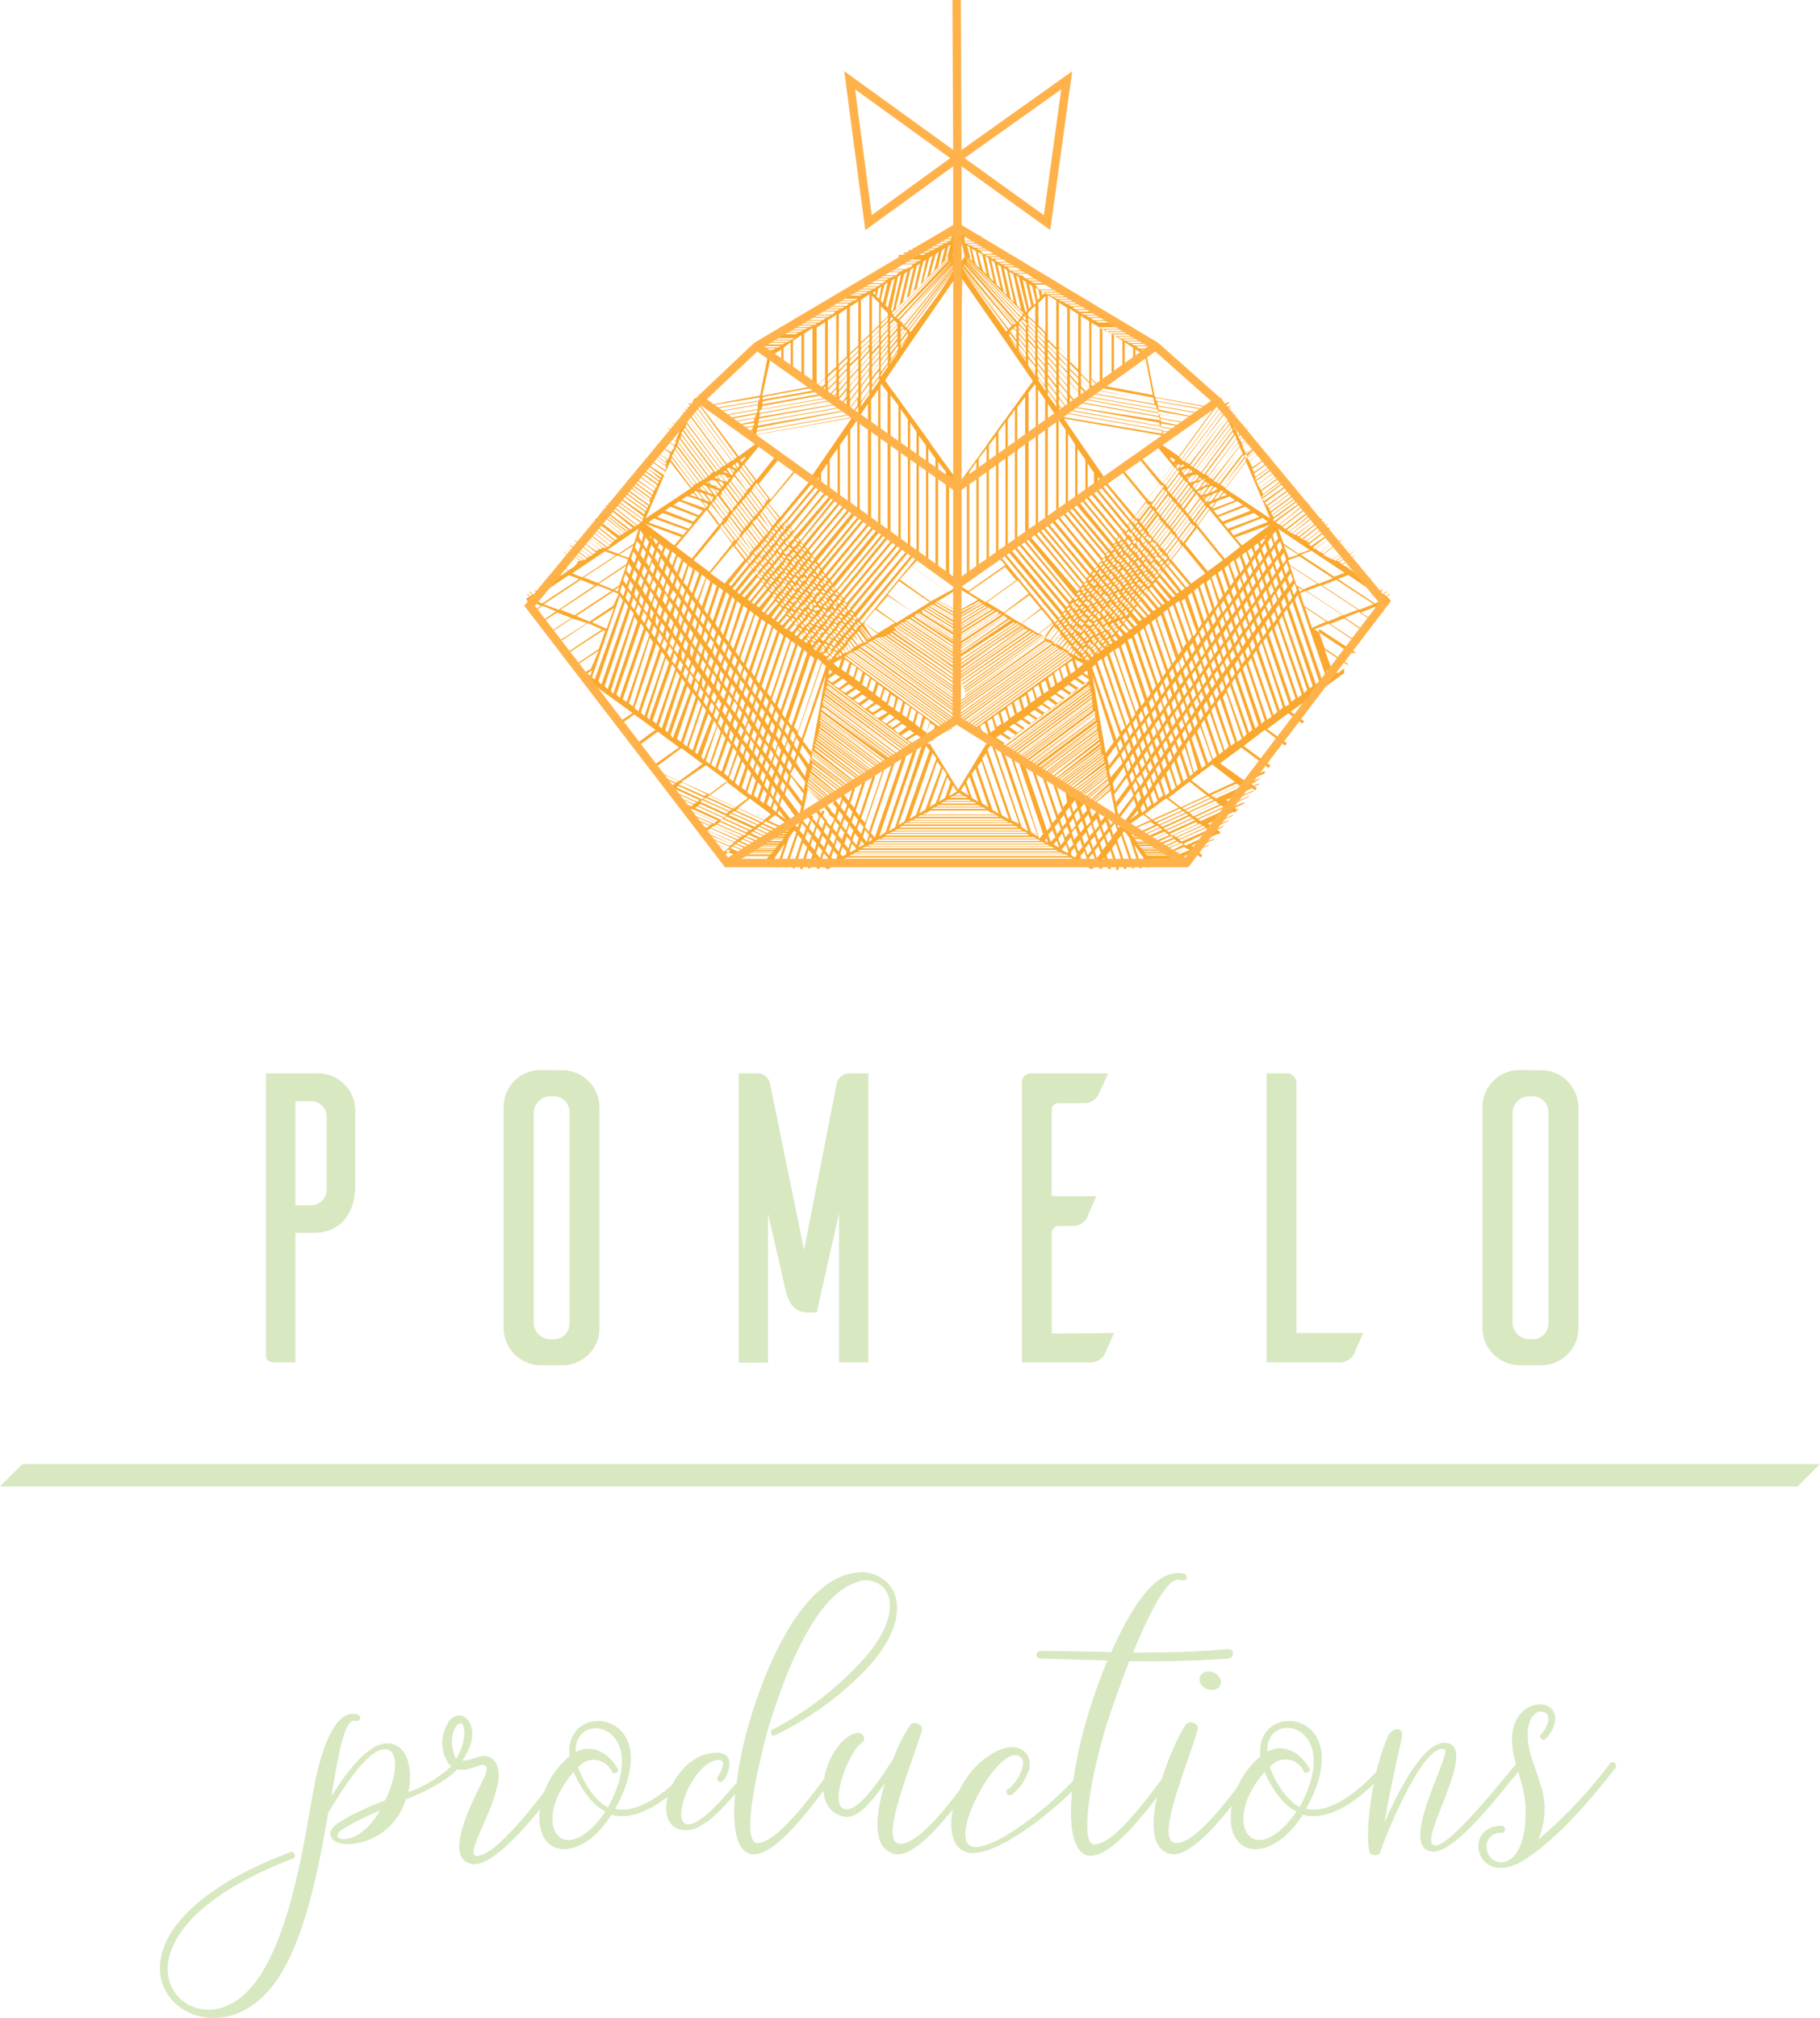 <svg xmlns="http://www.w3.org/2000/svg" viewBox="0 0 217.29 240.84"><defs><style>.a{fill:#d8e8c1;}.b{fill:#faa82f;}.c{fill:none;stroke:#ffb24a;stroke-miterlimit:10;}</style></defs><title>fl-logo</title><path class="a" d="M37.93,128a4.47,4.47,0,0,1,4.49,4.34v8.93c0,3.35-1.63,5.77-5,5.77H35.27V162.5H32.76c-.84,0-1-.49-1-.74V128ZM39,133a1.88,1.88,0,0,0-1.87-1.68H35.27v12.43h1.88A1.87,1.87,0,0,0,39,142Z" transform="translate(0 0.1)"/><path class="a" d="M67.28,127.63A4.45,4.45,0,0,1,71.57,132v26.5a4.43,4.43,0,0,1-4.29,4.34H64.57a4.46,4.46,0,0,1-4.44-4.34V132a4.4,4.4,0,0,1,4.43-4.39h0ZM66.1,159.74a1.88,1.88,0,0,0,1.9-1.86V132.66a1.88,1.88,0,0,0-1.84-1.92h-.57a2,2,0,0,0-1.87,1.92v25.15a2,2,0,0,0,1.87,1.92Z" transform="translate(0 0.1)"/><path class="a" d="M103.67,162.5h-3.5V144.7l-2.66,11.84H96.42c-2.07,0-2.47-2.07-2.66-2.81l-2.07-9v17.8h-3.5V128h2.17a1.55,1.55,0,0,1,1.58,1.28L96,149.08l3.9-19.88a1.56,1.56,0,0,1,1.6-1.2h2.17Z" transform="translate(0 0.1)"/><path class="a" d="M133,159l-1.13,2.56a2,2,0,0,1-1.92.94H122V129a1.08,1.08,0,0,1,1.09-1h9.22l-1.18,2.56a1.9,1.9,0,0,1-1.87,1H126.4a.8.8,0,0,0-.84.76v10.34h5.33c-.39.89-1,2.32-1.13,2.61a1.92,1.92,0,0,1-1.87.94h-1.48a.87.87,0,0,0-.84.84v12Z" transform="translate(0 0.1)"/><path class="a" d="M162.75,159l-1.13,2.56a2,2,0,0,1-1.92.94h-8.48V128h2.47a1.13,1.13,0,0,1,1.08,1.09V159Z" transform="translate(0 0.1)"/><path class="a" d="M184.15,127.63a4.46,4.46,0,0,1,4.29,4.39V158.5a4.43,4.43,0,0,1-4.29,4.34h-2.71A4.46,4.46,0,0,1,177,158.5V132a4.4,4.4,0,0,1,4.43-4.39h0ZM183,159.74a1.88,1.88,0,0,0,1.87-1.89V132.66a1.88,1.88,0,0,0-1.84-1.92h-.57a2,2,0,0,0-1.87,1.92v25.15a2,2,0,0,0,1.87,1.92Z" transform="translate(0 0.1)"/><path class="a" d="M54.72,210.92c-1,1.18-3.14,2.49-6.27,3.73A7.48,7.48,0,0,1,41.58,220c-1.66.06-3.14-1.07-1.3-2.48A31,31,0,0,1,46,214.77c1.42-2.9,1.72-6.21-.12-6.09-2.07.12-4.79,4.44-6.69,7.57C37.85,223.94,36,233.58,31.58,238c-3.61,3.67-8.22,3.31-10.71.95-3.73-3.55-2.66-11.78,13.79-18,.47-.18.77.59.3.77-15.68,6-16.69,13.73-13.43,16.74,2.07,1.89,5.74,2,8.7-1.66,4.85-5.92,6.45-19.82,7.4-24.32.3-1.42,1.78-8.52,4.79-8,.83.06.77,1-.12.77-1.18,0-1.89,3.85-2.72,9,1.83-2.9,4.2-6,6.33-6.27,2.54-.3,3.49,2.72,2.84,5.8a14.69,14.69,0,0,0,5.38-3.31.4.4,0,0,1,.66.45.27.27,0,0,1-.07.08m-9.35,5a27.21,27.21,0,0,0-4.61,2.31c-.83.65-.47,1.18.53,1.07,1.6-.18,3-1.6,4.08-3.37" transform="translate(0 0.1)"/><path class="a" d="M67.44,210.39a.39.39,0,0,1,.53-.12.44.44,0,0,1,.12.59c-1.77,2.72-8.11,11.48-11.48,11.54-4.26-.36.35-8.46,1.24-10.47.24-.59.59-1.48-.41-1.36-.83.12-2.49,1.24-3.79-.06a4.4,4.4,0,0,1-.71-3.67c1-3.91,4.26-2.07,3.26,1.18a7.81,7.81,0,0,1-1,2c1.18.06,2.54-1.06,3.55-.24,3,2.43-3.73,11.42-1.89,11.6,2.48.3,9.11-8.82,10.53-11m-12.31-4.79c-.59-.24-1.78,1.72-.65,4.26,1.24-2,1.18-4,.65-4.26" transform="translate(0 0.1)"/><path class="a" d="M83.18,210.92c-2.19,2.72-6.57,6.63-10.18,5.56-2.31,3.67-5.27,4.73-7,3.79-1.3-.71-2-2.6-1.36-5.39A10,10,0,0,1,68,209.5c-.77-7,12-5.5,5.44,6.27,3.25.77,7.28-3,9.23-5.38a.38.38,0,0,1,.53-.06.39.39,0,0,1,.1.54l0,0m-16.57,8.23c1.12.95,3.31.3,5.56-3-1.66-.77-3.14-3.08-3.79-4.73-3,3.43-3,6.69-1.77,7.69M68.74,209c1.66-.89,3.73-.24,5,2,.24.47-.53.77-.71.3a2.36,2.36,0,0,0-3.15-1.14,2.41,2.41,0,0,0-.85.67c.53,1.66,2,4,3.55,4.79,5.44-9.94-4.08-11.89-3.85-6.57" transform="translate(0 0.1)"/><path class="a" d="M103.53,199a38,38,0,0,1-11,8,.33.33,0,0,1-.45-.13l0-.05a.38.38,0,0,1,.13-.51l.05,0a39.15,39.15,0,0,0,10.59-8.11c3.61-3.91,4-7.1,2.78-8.64a2.93,2.93,0,0,0-3.49-.77c-5.27,1.77-8.88,12.37-10.35,17.16-.53,1.83-3.73,13.91-1.36,13.91,2.66,0,7.51-7.16,9.35-9.47a.38.38,0,1,1,.65.4l-.06.07c-2.07,2.66-7.63,11.06-10.77,10.3-1.72-.41-2.19-3.31-1.83-7.16-1.36,1.54-3.91,4.62-6.21,4.32-4.26-.59-1.24-9,3.79-9.23,1.07-.06,1.6.35,1.72,1a3.32,3.32,0,0,1-.71,2.31.4.4,0,0,1-.65-.47h0c.53-.83.71-1.42.59-1.72s-.53-.3-.77-.24c-2.78.53-5.27,6.75-3.73,7.57s5.33-4,6.15-4.85a42.91,42.91,0,0,1,1.42-6.92c1.6-5.62,5.86-17,12.48-18.11a4.34,4.34,0,0,1,4.44,1.54c1.48,2,1.12,5.62-2.78,9.82" transform="translate(0 0.1)"/><path class="a" d="M117.55,210.92c-2.07,2.6-7.69,11-10.77,10.24-2.66-.65-2.31-4.56-1.12-8.46-1.66,2.31-3.31,4.38-5,4-4.5-1.18-1.72-9.11,1.48-9.94.89-.24,1.42.71.71,1.18-1.6,1.12-3.91,7.46-2,7.87,1.6.36,4-3.19,5.8-6a19.18,19.18,0,0,1,2-4c.36-.59,1.6-.12,1.42.59-1.24,4.26-5.33,13.61-2.54,13.55s7.51-7.16,9.35-9.47c.36-.41,1,.12.65.53" transform="translate(0 0.1)"/><path class="a" d="M130.39,210.86c-2.19,3.37-9.88,9.76-13.85,10.18-4.91.53-3.55-9.35,2.6-12.19,1.24-.59,2.48-.65,3.37.3a2.24,2.24,0,0,1,.12,2.49,5.44,5.44,0,0,1-1.83,2.43.4.4,0,1,1-.45-.66l.1,0a5.57,5.57,0,0,0,1.48-2.13c.3-.83.3-1.3,0-1.6-2.49-2.48-9.64,11-5.32,10.65,3.49-.24,11.12-6.86,13.14-9.88a.4.4,0,0,1,.65.47h0" transform="translate(0 0.1)"/><path class="a" d="M134.83,198.14c-1.3,3.37-2.43,6.63-2.78,7.81-2.19,7.28-3,14.08-1.42,14.08,2.72,0,7.57-7.22,9.41-9.59a.42.42,0,0,1,.65.53c-2.07,2.66-7.69,11.12-10.89,10.36-2.72-.77-2.37-8-.24-15.62a64.87,64.87,0,0,1,2.37-6.92,3.65,3.65,0,0,1,.29-.71l-8-.24c-.65,0-.65-1,.18-.89,2.43,0,5.27.06,8.28.12,2.6-5.86,5.44-9.82,8.4-9.41.89.06.77,1.07-.12.83-1.48-.65-3.73,3.91-5.68,8.64,3.73,0,7.63-.06,11.3-.41.71-.12.95,1,0,1.13-3.85.3-7.87.35-11.72.3" transform="translate(0 0.1)"/><path class="a" d="M150.51,210.92c-2.07,2.6-7.69,11-10.83,10.24-4.5-1.18-.06-12.54,1.89-15.44.41-.59,1.6-.12,1.42.59-1.18,4.26-5.33,13.61-2.49,13.55,2.66,0,7.52-7.16,9.35-9.47a.38.38,0,0,1,.52-.07h0a.46.46,0,0,1,.12.59m-7.16-10.12a.92.92,0,0,1,.35-1.25.77.77,0,0,1,.3-.11,1.51,1.51,0,0,1,1.66.77.92.92,0,0,1-.37,1.26.94.94,0,0,1-.28.1,1.51,1.51,0,0,1-1.66-.77" transform="translate(0 0.1)"/><path class="a" d="M165.72,210.92c-2.19,2.72-6.57,6.63-10.18,5.56-2.31,3.67-5.27,4.73-7,3.79-1.3-.71-2-2.6-1.36-5.39a10,10,0,0,1,3.31-5.38c-.77-7,12-5.5,5.44,6.27,3.25.77,7.28-3,9.23-5.38a.38.38,0,0,1,.53-.06.39.39,0,0,1,.1.54l0,0m-16.57,8.23c1.12.95,3.31.3,5.56-3-1.66-.77-3.14-3.08-3.79-4.73-3,3.43-3,6.69-1.77,7.69m2.1-10.11c1.66-.89,3.73-.24,5,2,.24.47-.53.77-.71.3a2.36,2.36,0,0,0-3.15-1.14,2.41,2.41,0,0,0-.85.67c.53,1.66,2,4,3.55,4.79,5.44-9.94-4.08-11.89-3.85-6.57" transform="translate(0 0.1)"/><path class="a" d="M181.63,210.92c-2.13,2.43-8,10.53-10.83,9.94-3.85-.77,2.66-11.89,1.66-12.19-2.31-.71-6.1,8.28-6.81,10-.31.72-.59,1.45-.83,2.19,0,.59-1.3.65-1.36-.12-.47-2.48.36-9.23,2.19-13.49.53-1.3,2-1.3,1.72,0-.71,3.25-1.54,6.92-2.07,10.18,1.36-3.14,4.79-10.3,7.63-9.47,3.31.89-3.37,11.24-1.83,12.13s8.34-7.87,9.94-9.7a.4.4,0,0,1,.66.45.27.27,0,0,1-.07.08" transform="translate(0 0.1)"/><path class="a" d="M182.4,206.78c-.06,2.25.89,3.85,1.48,6a9,9,0,0,1-.24,6.69,56.49,56.49,0,0,0,8.58-9.11c.3-.41.95.12.65.53-2,2.6-6.57,8.28-10.89,11-5.8,3.55-7.4-4.08-2.78-4.08a.42.42,0,1,1,.13.83h-.13a1.62,1.62,0,0,0-1.72,1.51,1.13,1.13,0,0,0,0,.26c.12,2.48,4.56,3.25,4.67-4,.12-3.73-1.89-6.33-1.6-9.53.36-3.37,3.19-4,4.32-3.31.95.53,1.3,2-.3,3.85-.36.36-.95-.18-.59-.53,1.18-1.36,1-2.37.47-2.6-1.24-.53-2,.89-2.07,2.48" transform="translate(0 0.1)"/><polygon class="a" points="214.61 177.4 0 177.4 2.68 174.73 217.29 174.73 214.61 177.4"/><path class="b" d="M165.57,71.07l.37-.18-.09-.1-.28.28-.38-.28.47-.28h-.19l-.37.28-.28-.19.09-.09.09-.09.1-.19-.38.19-.37-.19.28-.19h0l-.28.19L164,70l.38-.28h.09l-.19.09L164,70l-.37-.28.56-.38-.28.19-.28.19-.38-.28.66-.38-.38.19-.19.19-.37-.28.75-.47-.56.37-.19.19-.38-.28,1-.66-.85.56-.19.1-.37-.28.47-.38-.28.19-.19.09-.38-.28.57-.38-.47.29-.1.09-.37-.28.75-.56-.66.46-.09.1-.38-.28,1-.75-.93.65-.1.1-.37-.28,1.4-1-1.31.94-.09.1-.38-.19,1.31-.94.29-.28-1.6,1.12h0l-.38-.18,1.51-1.13.28-.28-1.79,1.31h0l-.37-.19,1.6-1.12.28-.19-1.88,1.41-.38-.19,1.69-1.31.29-.19-2.07,1.5-.38-.19,1.88-1.41.19-.18-2.07,1.59-.37-.19,2.06-1.5.1-.09-2.16,1.59L158,66.1l2.16-1.69v-.1L158,66l-.28-.18,2-1.6h0l-2.06,1.6-.28-.19,2.06-1.6h0l-2.06,1.6-.29-.19,2.16-1.69h0l-2.25,1.69-.28-.19L159,63.47v-.1l-2.45,1.69-.28-.18L158.71,63v-.19l-2.44,1.88L156,64.5l2.54-2v-.09l-2.54,2-.47-.1,2.63-2.06-.09-.1-2.63,2.07-.28-.19,2.72-2.16-.09-.09-2.73,2.16-.28-.19,2.82-2.16h0l-3,2.16-.28-.19,2.91-2.25-.09-.1-2.91,2.35-.28-.19L157,61l-.09-.1-3,2.44-.29-.18,3.1-2.44-.09-.1-3.19,2.44-.29-.28,3.29-2.53-.09-.1-3.29,2.54-.28-.19,3.38-2.63-.09-.09-3.38,2.72-.38-.28,3.38-2.54-.09-.09h0l-3.48,2.53-.09-.09v-.19l3.47-2.53-.09-.1-3.38,2.44-.1-.28L155.24,59l-.09-.09-3.29,2.44-.09-.28L155,58.68l-.1-.09-3.19,2.34-.19-.28,3.1-2.25v-.1l-3.1,2.26-.18-.28,3-2.16-.09-.1-3,2.16L151,59.9l2.91-2.16-.1-.09-2.91,2.06-.19-.28,2.82-2.06-.09-.1-2.82,2.07.19-.38,2.72-2-.09-.09-2.63,2-.19-.38,2.63-1.88-.1-.09-2.62,1.88-.1-.28L153,56.24h-.1l-2.53,1.88-.19-.38L152.61,56v-.1l-2.44,1.79-.19-.38,2.35-1.69-.09-.09-2.35,1.69V56.9l2.25-1.6v-.09l-2.25,1.59-.19-.37,2.16-1.6v-.09l-2.16,1.5h0l-.19-.38,2.07-1.5v-.09l-2.07,1.41h0l-.18-.38,2-1.41h0l-2,1.41h0l-.19-.38L151,53.61h0l-1.79,1.31h-.09l-.19-.37,1.6-1.22h0l-1.69,1.22-.1.09-.19-.37,1.69-1.22h0L149,54.27l-.09.09-.19-.37,1.59-1.13h0l-1.5,1-.09.1-.19-.38,1.5-1h0l-1.41.94-.09.09-.19-.38,1.41-.93h0l-1.22.84-.09.09-.19-.37,1.31-.94h0l-1.12.75-.19.09L148,52.3l1.22-.85h0l-1,.75-.19.19-.19-.38,1.13-.84h0v-.1l-1,.66-.19.19-.09-.38,1-.65.19-.19-1,.66-.18.18-.19-.37.84-.56.19-.19-.94.56-.19.19-.18-.38.75-.47.18-.18-.75.47h-.09l-.19-.38.57-.38.28-.18-.66.37-.19.19-.19-.38.38-.18.28-.29-.47.19-.28.19-.19-.38.28-.09.29-.28-.29.09-.28.19-.19-.37h.1l.56-.38-.37.19-.29.19v-.19l.47-.38h-.18l-.29.19-.09-.28.38-.28-.1-.1-.47.28-.37-.75-.28.1.09.18h0l-4.88,6.67-2.35-1.6-.09-.09h-.1v.09L138,53l2,2.44-1.41,1.88-2.44-2.91-.19.19,2.44,3-1.41,1.88L134,55.86l-.19.19,3,3.66-1.32,1.79-3.38-4,.1-.09L127,49.85l11.64,2v.09l.28-.09.47.09v-.09l-.47-.1-.09-.37,1,.18v-.09l-1.12-.19-.1-.37,1.69.28v-.1l-1.69-.28v-.37l2.35.37V50.7l-2.35-.47-.09-.38,3,.57v-.1l-3-.56-.1-.38L142,50V50l-3.66-.66-.09-.37,4.22.75v-.1l-4.13-.84-.09-.38,4.88.85v-.1l-4.88-.84-.1-.47,5.45.94v-.1l-5.54-.94-.1-.37,6.11,1.13v-.1l-6.2-1.12-.94-4.79.1-.19h.18v-.09h-.28l-.09-.1h0l-.1-.19h.47v-.09h-.65l-.38-.19h2.35V41.5H136l-.37-.28h2.81v-.1h-3l-.38-.19h2.82v-.09h-3l-.38-.19h2.82v-.09h-3l-.37-.19h2.81v-.09h-3l-.38-.19h2.82V40h-3l-.38-.19h2.82v-.1h-3l-.37-.18h2.81v-.1h-3l-.38-.19h2.82v-.09h-3l-.38-.19h2.82V38.4h-2.82l-.37-.19h2.81v-.09h-3l-.38-.28H133v-.1h-3l-.37-.19h2.82v-.09h-3l-.37-.19h2.81v-.18h-3l-.38-.19h2.82v-.1h-3l-.28-.28h2.82v-.09h-3l-.37-.19h2.82v-.09h-3l-.37-.19h2.81v-.1h-3l-.38-.18h2.82v-.1h-3l-.37-.18h2.82v-.1h-3l-.37-.19H128V35h-3l-.38-.19h2.82v-.09h-2.91l-.38-.19h2.73v-.09H124l-.38-.57h2.82v-.18h-3l-.37-.19h2.81v-.1h-2.91l-.37-.18h2.72v-.1h-2.91l-.38-.37h-.28l-.37-.19h2.72v-.1h-2.91l-.38-.18h2.73v-.1H120.6l-.29-.37H123v-.1h-2.91l-.29-.18h2.73v-.1h-2.91l-.38-.19H122v-.09h-2.91l-.37-.28h2.72v-.1h-2.91l-.38-.18h2.73v-.1H118l-.38-.18h2.72v-.1H117.4l-.37-.37h2.81v-.1h-2.91l-.37-.19h2.72v-.09h-2.91l-.38-.19h2.73V29.2h-2.91l-.38-.19h2.72v-.09h-2.91l-.09-.19h2.44v-.09h-2.44v-.47h2v-.1h-2l-.09-.19h1.5v-.09h-1.5l-.1-.19h1v-.09h-1l-.09-.19h.56v-.09h-.56l-.47-2.07-.47,2.07h-.56v.09h.56l-.1.19h-1v.09h1l-.09.19h-1.5v.09h1.5l-.09.19h-2v.1h2l-.1.18h-2.44v.1h2.44l-.09.19h-2.91v.09h2.72l-.37.19H110V29h2.72l-.38.19h-2.81v.09h2.72l-.38.19H109v.09h2.73l-.38.19h-2.91v.1h2.72l-.37.18h-2.91v.1h2.72l-.38.19h-2.91v.56H110l-.38.19H106.7v.09h2.82l-.38.19h-2.91v.09H109l-.28.38h-.19l-.37.19H105.2v.09h2.72l-.38.19h-2.91v.09h2.73l-.38.38h-3v.09h2.72l-.38.19h-2.91v.09h2.73l-.38.19h-2.82v.09h2.82l-.38.29h-3v.09h2.82l-.38.28h-2.91v.09h2.82l-.38.19h-3v.1h2.81l-.37.18h-3v.1h2.82l-.37.19h-3V35H103l-.38.19h-3v.37h2.81l-.37.19h-3v.09h2.82l-.37.19h-3v.1h2.82l-.28.28h-3v.09h2.82l-.38.19h-3v.09h2.81l-.37.19h-3v.1h2.82l-.37.37h-3v.09h2.82l-.38.19h-3v.1h2.81l-.37.28h-3v.09h2.82l-.28.19h-3v.09h2.81l-.37.19h-3v.1H97l-.38.18h-3v.1h2.82l-.38.18h-3v.1H95.9l-.37.19h-3v.09h2.82l-.38.19H92v.47h2.82l-.29.19h-3v.09h2.82l-.38.19h-3v.09h2.81l-.37.19h-3v.19h2.82l-.38.18H90.27v.1h2.35l-.38.19h-.66v.09h.47l-.28.19h0l-.09.09H91.4v.1h.18l.1.18-.94,4.79-6.1,1.13v.09l6.1-1-.1.37-5.54.94v.1l5.45-.94-.09.37L85.57,49v.09l4.89-.84v.47l-4.23.75v.09l4.23-.75-.1.38-3.66.65V50l3.57-.66-.1.38-3,.56v.09l2.91-.56-.09.38-2.26.47v.09l2.35-.38L90,50.7,88.2,51v.09l1.69-.28-.09.38-.94.28v.09l1-.18-.09.37-.47.1v.09l.47-.09.28.09v-.09l11.64-2.07-5.16,7.51.09.1-3.28,4-1.32-1.69,3-3.57L94.87,56,92,59.52l-1.41-1.87,2.44-3-.37-.37-2.35,2.91L88.86,55.3l2-2.44-.19-.19v-.09h-.09l-.09.09L88.2,54.36l-5-6.67h0v-.18l-.28-.1-.38.75L82.29,48l-.1.09.38.28-.09.28-.29-.18H82l.47.37-.19.19L82,48.82l-.38-.19.47.38h.09l-.18.37-.29-.18-.28-.1.28.28.29.1-.19.37-.1-.18-.46-.19.28.28L82,50l-.19.37-.19-.18-.75-.47.28.18.56.38-.18.38-.19-.1L80.6,50l.19.19.75.47-.19.37-.19-.18-.94-.57.19.19.85.56-.19.38-.19-.19-.94-.65.19.18,1,.66-.19.38-.18-.19-1-.66v.09h0l1.22.76-.18.37-.19-.09-1-.75h0l1.22.84-.19.38-.1-.1-1.12-.75h0l1.31.94-.19.38h-.09L79.1,52.2h0l1.4.94-.09.38-.19-.1-1.41-.94h0l1.51,1-.19.37L80,53.8l-1.59-.94h0L80,54l-.09.37-.09-.09-1.6-1.13h0l1.69,1.22-.19.38-.09-.1-1.78-1.12h0l1.78,1.22-.19.37h0L77.69,53.8h0l1.88,1.31-.19.38h0L77.5,54.08h0l2,1.41v.56h0l-2.06-1.41v.1l2.06,1.5-.19.37h0L76.84,55v.09L79,56.71l-.19.37L76.75,55.3h-.1l2.26,1.6-.19.37-2.35-1.69-.09.1,2.35,1.69-.1.28-2.44-1.79L76,56l2.44,1.78-.1.38-2.53-1.88-.09.09,2.53,1.79-.19.37-2.63-1.88-.09.1L78,58.59l-.09.37-2.73-2-.09.09,2.72,2-.09.28-2.82-2.07-.09.1,2.81,2.06-.09.28-2.72-2.06-.1.09,2.91,2.07-.09.37L74.5,58l-.1.1,3,2.16-.1.28-3.1-2.26-.09.1,3.1,2.25-.1.28-3.19-2.34-.09.09L77,61l-.09.28L73.65,59l-.09.1,3.28,2.44-.09.28-3.38-2.44-.1.09,3.48,2.44-.1.19-.09.09-3.38-2.53h0l-.09.09,3.38,2.54-.38.28L72.71,59.9l-.09.09L76,62.62l-.28.1-3.29-2.54-.09.1,3.19,2.62-.28.19-3.2-2.44-.09.1,3.1,2.44-.28.18-3-2.44h.1l3,2.35-.28.19-2.91-2.35-.1.09,2.92,2.26-.29.28L71.4,61.5h0l2.81,2.16-.28.18-2.81-2.06L71,62l2.72,2.16-.28.18-2.63-2.06-.09.09,2.63,2.07-.28.18-2.54-2v.1l2.54,2-.28.19L70.36,63v.09L72.81,65l-.29.19-2.44-1.79v.1l2.35,1.78H72l-2.25-1.69h0l2.16,1.69-.29.19-2.15-1.6h0l2.06,1.6-.37.19-2-1.41h0l2,1.6-.38.18-2.16-1.69v.1l2.16,1.69-.38.18L68.3,64.69l.09.09,2.07,1.5-.38.19L68,64.88l.18.28,1.88,1.41-.37.18-2.07-1.59.28.19,1.79,1.31-.38.19-1.88-1.41.29.19,1.59,1.12-.37.19h0l-1.79-1.31.28.28L69,67l-.38.47h0l-1.69-1.23.38.29,1.31.94-.38.28-.09-.1-1.31-.94,1.4,1-.37.28-.09-.1-.94-.65,1,.75-.38.28-.09-.09-.66-.47.75.56-.37.28-.1-.19-.47-.28.57.38-.38.28-.19-.09-.28-.29.47.38-.37.19-.19-.1-.85-.56,1,.66-.38.28-.19-.19-.56-.37.75.47-.37.28-.19-.1L65,69.2l.66.37-.38.28L65,69.66l-.28-.18.56.37-.37.28L64.64,70l-.19-.1h0l.37.28-.37.1L64.17,70h0l.28.28-.38.19-.28-.19.1.19.09.09.09.1-.37.19-.38-.29h-.19l.47.29-.28.18L63,70.79l-.1.1.38.18-.47.28.28.47.19-.18,1.31.56-.84.56.09.1.94-.66,1.6.66L64.73,74l.09.1L66.51,73l1.69.66L65.67,75.3l.09.09L68.3,73.7l1.78.57L66.7,76.42l.1.1,3.38-2.25,1.69.75-4.23,2.81.1.1,4.31-2.82.19.09-.75,2.16-2.82,1.88.1.1,2.72-1.79-.94,2.16-.75.47-.66-.47v.66L75.53,85,73.84,86.1l.19.28,1.69-1.22L78.25,87,75.9,88.72l.19.29,2.44-1.79,2.54,1.88-3.19,2.25.18.28,3.29-2.44,2.53,1.88-2.81,2.07-2.54-1.22V92L81,93.14l-.28.18L79,92.57l.19.19,1.41.66-.28.19-.85-.19.19.19.47.18-.28.19.18.28.38-.28,3.1,1.41-.28.19-3-1.32v.1l2.91,1.31-.28.19-2.06-.94V95l2,.94-.28.19-1.22-.56v.09l1,.47-.28.19-.19-.09v.09l.19.09h0l.18.28.19-.09L85.48,98l-.28.19L82.38,97v.09L85,98.21l-.28.18L83,97.64v.1l1.69.75-.29.19-.84-.38v.09l.75.38-.38.28.19.28.1-.09,3.19,1.41-.28.19-2.44-1v.1l2.44,1-.29.28-1.5-.66v.1l1.5.56-.75.56.19.29.94-.66,1.5.66h0v.09h3l-.57.75.57.28.18-.18-.09.28.28.09.47-1.22,1-1.41h0l.1-.09-.94,2.72.28.09,1.22-3.66.57-.75h.09l.19.19-1.41,4.13.28.09,1.31-3.94.47.56-1.12,3.38.28.1,1-3.1.47.56-.84,2.54.28.09.75-2.34.47.56-.56,1.69.37-.1.47-1.22.47.57-.28.75h.37l.19-.47.28.37.28-.18-.09.18.19.1.09.09L100,103l.1-.1H129l.1.1,1.22.65.09-.09.19-.1-.1-.18.29.18.28-.37.18.47h.38l-.28-.75.47-.57.47,1.32.37.09-.56-1.69.47-.56.75,2.35.28-.1-.84-2.53.47-.57,1,3.1.28-.09-1.13-3.38.47-.56,1.32,3.94.28-.1L134,99.33l.19-.18h.09l.57.75,1.22,3.66.28-.1-.94-2.72.09.1h0l1,1.4.47,1.22.28-.09-.1-.28.19.19.56-.1-.56-.75h3.66v-.19h0l1.51-.65.84.65.19-.28-.75-.56,1.5-.56v-.1l-1.5.66-.28-.28,2.44-1V100l-2.44,1-.29-.18,3.2-1.41.09.09.19-.28-.38-.28.75-.38v-.09l-.84.37-.28-.18,1.69-.75v-.1l-1.79.75-.28-.19,2.63-1.12v-.1l-2.72,1.22-.28-.18,3.09-1.41.19.09.19-.28h0l.19-.09v-.1l-.19.1-.28-.19,1.12-.47v-.19l-1.12.47-.28-.19,2-.94v-.09l-2.07.94-.28-.19,2.91-1.31v-.1l-3,1.32-.29-.19,3.1-1.41.38.28.19-.28-.29-.19.47-.18.19-.19-.75.28-.28-.19.94-.56.19-.19-1.69.75-.29-.19L151,92.2v-.28L148.48,93,145.66,91l2.54-1.88,3.28,2.44.19-.28-3.19-2.35L151,87l2.44,1.88.18-.28-2.34-1.69,2.53-1.88,1.69,1.22.19-.28-1.6-1.13,6.39-4.6v-.56l-.75.56L159,79.8l-.85-2.34,2.72,1.78.1-.09-2.82-1.88-.75-2.16.19-.09,4.32,2.81h-.75L156.93,75l1.69-.66L162,76.61l.09-.09-3.28-2.16,1.69-.66L163,75.39l.1-.09-2.54-1.69,1.69-.66,1.79,1.22.09-.09L162.47,73l1.69-.66.94.66.09-.09-.84-.57,1.22-.47.19.19.28-.47Zm-9-5.44,3.95,2.63-1.22.47-4-2.63Zm-1.78,4.13L154,67.41l3.29,2.16-1.69.66Zm.75.56-.37.19L155,70ZM144.07,94.83,141,96.24l-1.5-1.13,2.63-2-.1.09Zm-4.13,4.79-.29-.19,3.1-1.41.28.19Zm3.28-1.41.28.18-3.09,1.41-.29-.18Zm-3.66,1-.28-.19,3.1-1.41.28.19Zm-.37-.28-.29-.19,3.1-1.41.28.19Zm-4,0,2.16-.94.28.19-1.88.84V99Zm2.35-1.22-.85-.66,2.54-1.88,1.5,1.13Zm-1.69-2-.29-.85.38-.56.28.84ZM135.9,97l-1,.75.94-1.13Zm-43-1.22-.38-.57.28-.84.38.56Zm.09.84.85,1.13-1-.75Zm-1.78,1.13-3.1-1.41,1.41-1.13,2.53,1.88Zm.19.19,2.15.93H93V99l-1.88-.85Zm-5.73.28L86,98l3.1,1.41-.28.19Zm3,1.41-.28.18-3.1-1.31.28-.19ZM86,97.83l.29-.19,3.09,1.41-.28.19Zm.47-.28.28-.19,3.1,1.41-.28.19Zm.19-4.41,2.63,2-1.5,1.13-3.1-1.41,2.06-1.51ZM73.18,70.23l-1.69-.66,3.29-2.16-.85,2.35Zm.75-.28-.19.56-.37-.19Zm3.85-5.07.38.56-.28.84-.38-.56Zm-.09-.75-.19-.29.28.19Zm10-8.08h0l-.09.28-.38-.56Zm-.37-.47ZM106,37.74v.38l-.84.84v-.37Zm-.84-1.31.84.84v.38l-.84.75Zm.84,1.88v.37l-.84.94v-.47Zm0,.47v.37l-.84.94v-.47Zm0,.56v.47l-.84.94v-.47Zm0,.66v.47l-.84,1V41Zm0,.56V41l-.84,1.13v-.47Zm0,.66v.47l-.84,1.12v-.56Zm0,.65v.57l-.84,1.12V43Zm0,.75v.57l-.84,1.12v-.65Zm0,.76v.28l-.84,1.22V44.6Zm2.63-2.45,5.45-7.88.37,24.41L111.21,53l-.1-.19h0l-5.44-7.51Zm-2.25,1.88v-.56l.84-1.13v.47Zm.75-.94v.19l-.85,1.22v-.19Zm-.85.19v-.47l.85-1V41Zm0-.66v-.47l.85-1v.38Zm0-.65v-.47l.85-.94v.47Zm0-.66v-.47l.85-.94v.38Zm0-.56v-.47l.66-.75.19.18v.1Zm0-.57v-.37l.47-.47.19.19Zm.57-1.22-.19-.19,6.57-6.66V31Zm-.19-.28-.19-.19,6.67-6.57v.19Zm-.19.28.19.19-.38.38v-.38Zm-.19,0v-.19l.1.1Zm2.44,1.79-.18-.19,5.25-7L112,35.11Zm.76-.85-.66.94h0Zm-1,.56-.18-.18L114,31.83v.09Zm-.09.38V40l-.85,1.22v-.47l.85-1.13Zm0,.66-.85,1.22v-.19l.85-1Zm-.85.19V40l.57-.76.19.19ZM108.2,39l-.19-.18,5.82-7.14v.09Zm-.28-.28-.19-.19,6-7v.1Zm-.09.38.18.18-.47.66v-.47Zm-.29.18v-.37l.1-.09.19.18Zm6.76-11.45h.19l.1.19h-.29Zm.1.66h0v-.1h-.1l-.09-.09h0v-.19h.28v.1h0l-.09.09h-.1l.1.19h0l.19.19-.19,2.81h0l-.19-2.81.19-.1Zm5.82,12.39,3.1,4.51-5.45,7.51h0l-.09.19-3.29,4.5.38-24.41Zm1.13-1.41v.47l-.57-.66.19-.18Zm-.29-.47.19-.18.1.09v.47Zm-.56,1v-.38l.85,1.13v.47Zm.85,1.31v.19l-.85-1.22h0Zm-.75-1.88.18-.19.57.76v.47Zm.28-.75-5.82-7.13v-.1l6,7Zm-.1.1-.18.18-5.73-7.13v-.1Zm-.18.18-.19.19-5.64-7.32h0ZM116.93,35l-1.87-2.72,5.25,7-.18.19Zm3.1,4.51h0l-.66-.94Zm2.44-1.69v.37l-.37-.37.19-.19Zm-.09-.29.09-.09v.19Zm-.28-.09-6.58-6.67V30.7l6.67,6.57Zm0,.09-.19.19L115.43,31v-.09Zm0,.47.47.47v.38l-.66-.66Zm.37,1v.37l-.84-.94V38.4l.19-.19Zm0,.56v.47l-.84-1v-.38Zm0,.56v.47l-.84-1v-.47Zm0,.66v.47l-.84-1v-.47Zm0,.66V42l-.84-1.13v-.47Zm0,.66v.56l-.84-1.13v-.47Zm0,.75v.18l-.84-1.22v-.18Zm1.13-4.32V39l-.85-.84v-.38Zm-.85-.94v-.38l.85-.84v2Zm.85,1.5v.47l-.85-.94v-.37Zm0,.56v.47l-.85-.94v-.37Zm0,.57v.47l-.85-.94v-.47Zm0,.65v.47l-.85-1V39.9Zm0,.66v.57l-.85-1v-.47Zm0,.66v.56l-.85-1.12v-.47Zm0,.75v.56l-.85-1.12v-.57Zm0,.75v.66l-.85-1.13v-.56Zm0,.75v.28l-.85-1.22v-.28Zm-9.2-11.92h0v25h0Zm-8.08,14.55.94,1.22h0V64.41h.28V48.73l.85,1.22h0V65.16h.28V50.32l.75,1.13V65.91h.28v-14l.85,1.13V66.94h.28V53.42l.85,1.22V68H112V55l.94,1.22V68.63h.37V56.71l1.13,1.41h0l1-1.51v12h.28V56.24l.85-1.22V68h.28V54.64l.94-1.22V66.94h.28V53.05l.85-1.13V66h.28V51.45l.84-1.13V65.06h.28V50h0l.85-1.22V64.5h.28v-16h0l.94-1.22v16.9h.28l5.73,6.94-.28.19-5.82-7.13-.19.18L128,71.45l-.28.28-6-7.14-.19.19,6.11,7.33-.28.28L121.16,65l-.19.19,6.2,7.51-.28.28-6.29-7.6-.29.28,6.39,7.7-.28.28-6.48-7.79-.19.18,6.48,7.89-.28.28-6.58-8-.18.19.84.94-4.41,3.1-.94-.57V70l-.09.19,2.16,1.31-2.35,1.32-2.35-1.22,2.16-1.32-.09-.19V70l-.94.56-4.32-3.1.84-.94-.18-.19-6.58,8-.28-.29,6.48-7.88-.19-.19-6.48,7.79-.28-.28,6.29-7.7-.18-.19L102,73l-.28-.28,6.2-7.51-.19-.19-6.19,7.42-.29-.28,6.11-7.32-.19-.19-6.1,7.23-.29-.28,5.92-7.14-.19-.19-5.82,7-.28-.28,5.73-7h.18Zm35.31,8.73-.38.57-.19-.29.1-.09Zm-.19-.28Zm9.86,10.14-.38.56-.28-.84.38-.56ZM151,63.94l.28-.19-.19.28ZM123.41,91.73l-.19.09,2.26,6.67-.47.56-2.72-8,8.45-6.29V85l-8.27,6.2.1.09,8.17-6.2v.28l-8.08,6h.09l8-6v.19l-7.8,5.82.1.1,7.79-5.82v.18l-7.61,5.73Zm7.14,7.42-.47.56-.28-.85.47-.56Zm-.1-1,.47-.56.28.84-.46.57Zm-1.69,4.32Zm0-.94-.28-.84.47-.57.28.85Zm-.65.57-.19-.1-.1-.37.47-.57.29.85-.29.37h0v-.09Zm-27.51,0h0l-.29-.29.29-.84.47.56-.1.38-.19.09Zm-.47.37h0v0Zm0-.94-.47-.56.28-.85.47.57ZM98.62,98.3l.47.56-.28.85-.47-.56Zm-.46.47-.47-.56.28-.85.47.57Zm7.32-7.14h0l-7.61-5.72v-.19l7.8,5.82.09-.09L98,85.63v-.19l8,6H106l-8-6.11v-.18l8.17,6.19.09-.09-8.26-6.2v-.19l8.45,6.3-2.72,8-.47-.57,2.25-6.66ZM86.61,58.12,88,60l-.19.29L86.42,58.4Zm-.19-.47h0Zm.75-.28,1.41,1.87-.19.28L87,57.65ZM87,57.08l-.19-.28.38.19Zm54.65.29.18.28-1.4,1.87-.19-.28Zm0-.47.37-.19-.19.28Zm.75,1.4L141,60.18l-.19-.19,1.41-1.87Zm-.1-.65h0ZM120.6,90.13l9.76-7.23v.19l-9.58,7.14h-.09l3.19,9.48-.75-.47-3.29-9.67,10.33-7.7v.19l-10.23,7.6.09.1,10.14-7.51v.18l-9.95,7.42.09.09,10-7.41v.19L120.5,90l.1.09m.84.47,9-6.76V84l-8.92,6.67.1.09,8.82-6.57v.19l-8.73,6.47.1.1,8.63-6.48v.19L122,91h0l-.28.09,2.82,8.36-.47.56h0L121,90.41l.09.1,9.3-7v.19l-9.11,6.85h.19m7.23,9-.47.56-.28-.85.47-.56Zm0-1.13.47-.56.28.84-.47.56Zm-28.36.28.47.56-.28.85-.47-.56Zm-.46.56-.47-.56.28-.84.47.56Zm6.66-8.45h0l-8.45-6.19v-.28L106.79,91l.1-.1-8.64-6.47v-.19l8.82,6.57.1-.09L98.25,84v-.19l9,6.76.1-.09-9.11-6.76v-.28l9.39,6.94.09-.09-3.28,9.58h0l-.47-.57L106.79,91Zm-8.07-8.16v-.19l10,7.41.1-.09-10-7.42v-.18l10.14,7.51.09-.1-10.14-7.6v-.19L109,89.57l-3.28,9.67-.75.47,3.19-9.48H108l-9.57-7.14V82.9l9.76,7.23.1-.09ZM77,69.57l.38.56-.29.85-.37-.66Zm-.47.47-.37-.56.28-.85.37.57Zm1.13.38.37.56-.28.84-.37-.56Zm26.19,6.1.19-.1,10.05,7.14.09-.09-10-7.14.19-.09,9.77,6.94L114,83l-9.57-6.86.18-.09L114,82.72l.1-.1-9.39-6.57.19-.09,9.2,6.47.09-.09L105.1,76l.19-.1,8.92,6.29.09-.09-8.82-6.2.19-.09,8.73,6,.09-.1-8.64-6,.19-.09,8.45,5.82.1-.09-8.36-5.82.19-.1L114.59,81l.09-.1-8.07-5.63.18-.1,7.89,5.45.09-.09-7.88-5.45.18-.09,7.61,5.25.09-.09-8.07-5.35.19-.1,7.32,5.07.09-.09L107,74.64l.19-.09,7.13,4.88.1-.09-7.14-4.89.19-.09,6.85,4.69.1-.09-6.86-4.69.19-.1,6.67,4.51.09-.1-6.57-4.41.19-.09,6.38,4.32v0L121,74.17l.19.1-6.57,4.41.09.09,6.67-4.5.18.09-6.85,4.69.09.1,6.86-4.7.19.1-7.14,4.88.09.09L122,74.64l.19.09-7.7,5,.1.09L122,74.73l.19.1-7.6,5.26.09.09,7.61-5.26.18.1-7.88,5.44.09.1L122.57,75l.18.09-8.07,5.63.09.1,8.17-5.64.19.1-8.36,5.82.1.09,8.45-5.82.19.1-8.64,6,.09.1,8.64-6,.19.09L115,81.87l.1.09L124,75.67l.19.1-9.1,6.38.09.1,9.2-6.48.19.09-9.39,6.57.09.1,9.39-6.67.19.1-9.58,6.85-.09.19,9.39-6.86.19.1-10,7.23.09.09,10-7.14.19.1-10.33,7.32.09.1,10.33-7.42.19.09-10.7,7.61.09.09,10.7-7.7.19.1L114.68,84.5l.09.09,10.9-7.7.18.1-11.17,8,.09.09L126,77l.19.09-11.55,8.26.09.1,11.46-8.26.19.09-11.74,8.45.09.09,11.74-8.45.19.1-11.83,8.45L115,86l11.83-8.54.19.09-11.83,8.64v.09l11.92-8.63.19.09-12.2,8.82.09.1,12.21-8.83.18.1-12.39,9,.09.09,12.3-8.92.19.1-12.3,8.92.09.09,12.3-8.92.19.1-12.2,8.82.09.1.09-.1.1.1.75-.57.47,1.5.28.1h.09L117,86.56l.56-.37L118,87.5l-.29.19.47.66.47-.28,1,.65-.66.47.09.1.57-.47h0l.75-.57h0l9.39-7v.19l-10.52,8,.09.1,10.71-7.89v.19l-10.33,7.7v-.1l-.28.1,3.28,9.57-.75-.47-3.38-10-.18.09v-.09l-.29-.19-.18.28-.19-.09L114.49,94l-.09.1-.1-.1L111,88.63l-.19.09-.19-.28-.28.19v.09l-.19-.09-3.28,10-.75.47,3.28-9.57-.28-.1v.1l-10.33-7.7v-.19l10.61,7.89.1-.1-10.71-8v-.19l9.39,7h0l.75.57h0l.57.47.09-.1-.66-.47,1-.65.46.28.47-.66-.28-.19.47-1.31.57.37-.57,1.79h.1l.28-.1.47-1.5.75.57.09-.1.1.1.09-.1L100.78,78.3l.19-.09,12.3,8.92.1-.1-12.3-8.92.18-.09,12.3,8.92.1-.09-12.4-8.92.19-.1,12.21,8.83.09-.1-12.2-8.73.18-.09,12,8.54.09-.09-11.92-8.54.19-.1,11.83,8.55L114,86l-11.83-8.45.19-.09,11.74,8.45.09-.1-11.74-8.45.19-.09,11.46,8.17.09-.1-11.45-8.26.18-.09,11.27,8.07.09-.09L103,77l.19-.1,10.89,7.8.09-.1L103.32,76.8l.19-.09,10.7,7.7.09-.1-10.7-7.7.19-.09,10.33,7.42.09-.1Zm10.24-3.29h0l.18.1-.18.09-2.54-1.5.19-.1,2.35,1.41Zm.65,0h0l2.35-1.41.19.1-2.63,1.5-.19-.09.28-.1Zm-.18,2,4-2.53.19.09-4.13,2.63V75.3Zm.09.19-.19.1-.28-.1.19-.09Zm-.28-.28-.19-.09.19-.1.19.1Zm.28-.19h0l-.19-.09,3.76-2.35.19.1Zm-.28-.19-.19-.09.19-.09.19.09Zm.37-.18-.18-.1L118,72.39l.18.09Zm-.37-.19-.19-.09.19-.1.19.1Zm.37-.19-.28-.09.19-.1h0l3-1.78.19.09ZM114.4,74l-.19-.09.19-.09.19.09Zm.37-.18-.18-.1.18-.09h0v-.1L117.4,72l.19.1Zm-.09-.29-.19.1-.28-.1.19-.09Zm-.66,0h0l.19.19-.19.1-2.81-1.69.18-.1Zm.1.38h0l.18.09-.18.1-3.2-1.88.19-.09Zm.18.56-.18.1-3.48-2.16.19-.1Zm0,.38-.18.09h0l-3.76-2.34.19-.1Zm0,.37-.18.1v.09L110,72.76l.18-.09Zm0,.38-.09.09.09.1.19-.1.19.1.09-.1-.09-.09L119,72.86l.19.09-4.6,2.91L110,73l.18-.09Zm0,.38-.09.09.09.09.19-.09.19.09.09-.09-.28-.09,4.6-2.92.19.1-4.88,3.19-4.88-3.19.18-.1Zm0,.37h0v.19l.1-.1.09.1.1-.1-.1-.09,4.88-3.19.19.09-5.16,3.38-5.17-3.38.19-.09Zm0,.38h.19l.1.09.09-.09h0l5.16-3.38.19.09L114.59,77l-5.45-3.57.19-.09Zm0,.37h0l.1.1h.09l.1-.1h0L120,73.51l.19.1-5.73,3.85-5.73-3.85.19-.1Zm0,.38h0l5.83-3.85.18.09-5.91,4.13-6-4,.19-.1Zm.1.47h0l6.1-4.13.19.09-6.29,4.22-6.29-4.22.19-.09Zm36-7.23-.38.56-.28-.84.38-.57Zm-.1-1.13.38-.56.28.84-.37.57ZM120.5,86.66l.56-.38,1,.66-.57.38h0Zm-1.88-1.22.57-.38.37,1.22-.56.38Zm.19,1.5-.56.38L117.87,86l.57-.37Zm28-13.33-.38.47-.28-.75.38-.57Zm0-1.13.38-.56.28.84-.38.57Zm-.56,1.88-.38.56-.28-.84.38-.57Zm-2.91,2.06-.38.57-.28-.85.37-.56Zm-.1-1.12.38-.57.28.85-.38.56ZM129,77.74l.28-.28.19.19-.28.28Zm.28.84h0L129,78.4l.1-.1Zm1.13-4.69.28-.28.19.19-.28.28Zm0,.47-.28.28-.19-.19.28-.28Zm.47-1,.28-.29.19.19-.28.28ZM133,71.64l.28-.29.19.19-.28.28Zm0,.56-.28.28-.19-.19.28-.28Zm.47-.47.19.19-.29.28-.18-.19Zm.19-.28.28-.28.19.18-.29.29ZM136,69.76l.28-.28.19.18-.28.29Zm0,.56-.28.28-.09-.28.28-.28Zm-.09-.56-.19-.19.28-.28.19.19Zm-.19.19-.28.37-.19-.19.28-.28Zm-.47.56-.28.28-.09-.19.28-.28Zm-.09-.56-.19-.19.28-.28.19.18Zm-.19.28-.28.28-.1-.19.29-.28Zm-.38.56-.28.28-.18-.18.28-.29Zm-.37.66.19.19-.28.28-.19-.19Zm.19-.28.28-.28.19.18-.29.28Zm.47,0,.18.18-.18.38-.19-.19Zm.18-.19.29-.28.18.19-.28.28Zm.57,0,.19.19-.29.28-.09-.19Zm.19-.28.28-.28.18.18-.28.29Zm.46-.57.29-.28.18.19-.28.28Zm.1-.93.28-.29.19.19-.28.28Zm0-.1-.19-.19.28-.28.19.19Zm-.28-.28-.19-.19.28-.28.19.19Zm-.19.19-.28.37-.19-.18.28-.29Zm-.56,0-.19-.19.28-.28.19.19Zm-.19.28-.28.28-.1-.19.28-.28Zm-.38.56-.28.28L134.3,70l.28-.29Zm-.47.57-.28.28-.09-.19.28-.28Zm-.47.56-.28.28-.19-.19.29-.28Zm-.47,0-.18-.19.28-.28.19.19Zm-.18.28-.29.28-.18-.19.28-.28Zm-.47.56-.19.38-.19-.19.28-.28Zm-.38.57-.28.37-.19-.18.28-.29Zm.1.09.18.19-.28.28-.19-.19Zm.18.28.19.19-.28.28-.09-.09Zm.19-.18.28-.29.19.19-.28.28Zm.56,0,.19.18-.28.38-.19-.19Zm.19-.29.28-.28.1.19-.28.28Zm.47,0,.19.19-.28.28-.19-.18Zm.19-.28.28-.28.19.19-.28.28Zm.56,0,.19.19-.28.28-.19-.19Zm.19-.19.28-.28.19.19-.28.28Zm.47,0,.19.19-.28.28-.19-.18Zm.19-.28.28-.28.19.19-.28.37Zm.47-.56.28-.28.19.19-.29.37Zm.47-.56.28-.29.19.19-.29.38Zm.09-.94.28-.28.19.18-.28.28Zm.47-.57.28-.28.19.19-.28.28Zm-.09-.09-.19-.19.28-.28.19.19Zm-.29-.28-.18-.19.28-.28.19.19Zm-.18-.38-.19-.19.28-.28.19.19Zm-.29-.28-.18-.19.28-.28.19.28Zm-.18.19-.28.37-.19-.18.28-.29Zm-.57,0-.18-.19.28-.28.19.19Zm-.18.28-.29.28-.09-.19.28-.28Zm-.38.56-.28.29-.19-.19.28-.28Zm-.47.57-.28.28-.19-.19.28-.28ZM134,70l-.28.28-.19-.19.28-.28Zm-.47,0-.19-.19.29-.28.18.19Zm-.19.28-.28.28-.19-.18.29-.29Zm-.47.57-.18.37-.19-.19.28-.28Zm-.37.56-.28.28-.19-.09.28-.29Zm-.47.66-.28.28-.1-.19.29-.28Zm-.47.56-.28.28-.19-.19.28-.28Zm-.28.66.19.18-.29.29-.18-.19Zm.19-.29.28-.28L132,73l-.29.28Zm.47,0,.18.19-.28.28-.19-.18Zm.28.38.19.19-.29.28L132,73.7Zm.28.28.19.19-.28.28-.19-.09Zm.19-.28.28-.28.19.19-.29.28Zm.47,0,.18.19-.28.28L133,73.8Zm.18-.19.29-.28.18.19-.28.28Zm.57,0,.19.19-.29.28-.18-.19Zm.19-.28.28-.28.18.19-.28.28Zm.46,0,.19.19-.28.28-.19-.19Zm.19-.28.28-.28.19.19-.28.28Zm.57,0,1,1.22-.28.19L135.15,73Zm.18-.19.29-.28,1.12,1.31-.28.19Zm.38-.56.28-.28,1.22,1.5-.28.19Zm.47-.66.28-.28,1.41,1.69-.38.19Zm.47-.56.28-.28,1.5,1.87-.28.19Zm.09-.94.28-.28.19.18-.28.29Zm.47-.56.28-.29.19.19-.28.28Zm.47-.57.28-.28.19.28-.28.28Zm-.09-.09-.19-.28.28-.29.19.29Zm-.28-.38-.19-.19.28-.28.19.28Zm-.29-.28L137,67.6l.28-.28.19.28Zm-.28-.37-.19-.1.29-.28.18.28Zm-.19-.19-.18-.19.28-.28.19.28Zm-.28-.38-.19-.28.29-.28.18.28Zm-.19.28-.28.29-.18-.19.28-.28Zm-.46,0-.19-.18.28-.29.19.29Zm-.19.29-.28.28-.19-.19.28-.28Zm-.47.56-.28.28-.19-.19.28-.28Zm-.47.56-.28.28-.19-.18.28-.29Zm-.38.57-.28.28-.19-.19.29-.28Zm-.56,0-.19-.19.28-.28.19.18Zm-.19.28-.28.28-.19-.19.28-.28Zm-.37.56-.29.28-.18-.19.28-.28Zm-.47.56-.28.29-.19-.19.28-.28Zm-.38.66-.28.28-.28-.28.28-.28Zm-.47.56-.28.29-.19-.19.28-.28Zm-.47.57-.28.28-.19-.19.28-.28ZM131,73l-.28.28-.19-.19.28-.28Zm-.47.56-.28.29-.19-.19.28-.28Zm-.38.66-.28.28-.19-.18L130,74Zm-.47.56-.28.29-.19-.19.28-.28Zm.1.1L130,75l-.28.28-.19-.19Zm.28.28.19.19-.29.28-.18-.19Zm.19-.28.28-.28.19.18-.29.29Zm.37-.56.28-.29.19.19-.28.28Zm.56,0,.19.18-.28.38-.19-.19Zm.19-.29.28-.28.19.19-.28.28Zm.47,0,.19.19-.28.28-.19-.18Zm.28.38.19.19-.28.37-.19-.19Zm.29.28.18.19-.28.28-.28-.19Zm.18-.19.28-.28.19.19-.28.28Zm.47,0,.19.19L133,75l-.19-.19Zm.19-.28.28-.28.19.19-.28.28Zm.47,0,.19.19-.28.28-.19-.19Zm.19-.28.28-.28.19.19-.28.28Zm.56,0,.75.94-.37.19-.66-.85Zm.19-.19.28-.28.85,1-.29.19Zm1.13,1.69L138,81.78l-.37.56-2.25-6.57Zm.28-.19.47-.37,2.06,6.1-.37.56Zm.65-.56.47-.37,2,5.82-.38.56Zm.76-.56.46-.38,1.88,5.54-.37.56Zm.65-.47.47-.38,1.79,5.26-.38.56Zm-.94-3.48.29-.28,1.59,2-.28.19Zm.47-.56.28-.28,1.79,2.16-.28.19Zm.47-.56.28-.28L140.31,71l-.28.19Zm.1-.94.28-.28.19.28-.29.28Zm0-.1-.19-.28.28-.28.19.28Zm-.29-.28-.18-.28.28-.28.19.28Zm-.28-.28-.18-.28.28-.28.18.28ZM137.4,67l-.19-.29.29-.28.18.28Zm-.28-.29-.19-.28.28-.28.19.28Zm-.28-.37-.19-.28.28-.28.19.28Zm-.28-.28-.19-.28.28-.29.19.29Zm-.19.18-.28.29-.19-.19.28-.28Zm-.47,0-.19-.28.28-.28.19.28Zm-.19.29-.28.28-.19-.19.28-.28Zm-.47.56-.19.38-.18-.29.28-.28Zm-.37.56-.29.28-.18-.18.28-.28Zm-.47.66-.28.28-.19-.28.28-.28Zm-.47,0-.19-.19.28-.28.19.19Zm-.19.19-.28.28-.19-.19.28-.28Zm-.47.66-.28.28-.19-.19.28-.28Zm-.47.56-.28.28-.19-.19.28-.28Zm-.37.56-.29.28-.18-.18.28-.29Zm-.47.57-.19.37-.19-.19.28-.28Zm-.38.56-.28.28-.19-.19.28-.28Zm-.47.66-.28.28-.19-.19.28-.28Zm-.47.56-.28.28-.19-.19.28-.28Zm-.37.56-.29.28-.18-.18.28-.29Zm-.47.57-.29.28-.18-.19.28-.28Zm-.38.56-.28.28-.19-.19.28-.28ZM129,75l-.28.28-.19-.19.28-.28Zm.1,0,.18.18-.28.29-.19-.19Zm.28.37.18.19-.28.38-.18-.19Zm.18.28.19.19-.28.28-.19-.18Zm0,1.13-.28.28-.09-.19.28-.28Zm0-.47.29-.37.18.18-.28.28Zm.47-.56.29-.28.18.18-.28.29Zm.47-.57.29-.28.18.19-.28.28Zm.47,0,.19.19-.28.28-.19-.18Zm.19-.28.28-.28.19.19-.28.28Zm.47,0,.19.19-.28.28-.19-.19Zm.28.38.19.19-.28.28-.19-.19Zm.28.28.19.19-.28.37-.19-.18Zm.19-.28.28-.28.19.18-.28.29Zm.47,0,.19.19-.28.28-.19-.19Zm.19-.19.28-.28.19.19-.28.28Zm.56,0,.47.56-.28.29-.38-.47Zm.19-.28.28-.28.66.75-.28.19Zm1.31,1.22,2.26,6.67-.38.56-2.35-7Zm2.45,7.13.28.85-.38.56-.28-.84Zm.18-.28.38-.56.28.84-.38.57Zm.85.75.28.85-.38.56-.28-.84Zm-.19-1.59.38-.57.28.85-.38.56Zm.56-.85.38-.56.28.84-.37.57Zm.66-.94.38-.56.28.85-.38.56Zm.66-.84.37-.56.29.84-.38.56ZM138.9,73l.47-.37,1.69,4.88-.37.56Zm.66-.56.47-.37,1.6,4.6-.38.56Zm.75-.47.47-.37,1.5,4.32-.37.56Zm.19-1.22-2-2.35.28-.28,2,2.44Zm-1.78-3.28.28-.29.19.29-.29.28Zm.18-.94.29-.29.18.29-.28.28Zm0,.47-.28.37-.19-.28.29-.28Zm-.56,0-.19-.29.28-.28.19.28Zm-.28-.29-.19-.18.28-.29.19.29Zm-.19-.37-.19-.19.28-.28.19.28Zm-.28-.28-.19-.28.28-.29.19.29Zm-.28-.38-.19-.28.28-.28.19.28Zm-.28-.28-.19-.28.28-.28.19.28Zm-.29-.28-.18-.28.28-.29.19.29Zm-.18.28-.29.28-.18-.28.28-.28Zm-.57,0-.18-.28.28-.28.18.28Zm-.09.19-.28.28-.19-.19.28-.28Zm-.47.65-.28.29-.19-.19.28-.28Zm-.47.57-.28.28-.19-.19.28-.28Zm-.38.56-.28.28-.18-.18.28-.29Zm-.56,0-.19-.19.29-.28.18.19Zm-.19.28-.28.28-.19-.18.29-.28Zm-.37.57-.28.28-.19-.19.28-.28Zm-.47.56-.28.28-.19-.19.28-.28Zm-.47.56-.28.28-.19-.18.28-.28Zm-.38.66-.28.28-.19-.19.29-.28Zm-.47.56-.28.29-.19-.19.29-.28Zm-.37.57-.28.28-.19-.19.28-.28Zm-.47.56-.28.28-.19-.19.28-.28Zm-.47.56-.19.38-.19-.19.29-.28ZM130,73l-.28.28-.19-.19.29-.28Zm-.47.56-.28.29-.18-.19.28-.28Zm-.37.57-.28.28-.19-.19.28-.28Zm-.47.56-.28.38-.19-.19.28-.28Zm-.47.56-.28.29-.19-.19L128,75Zm.09.1.19.19-.19.37-.18-.19Zm.29.37.18.19-.28.28-.19-.18Zm.28.29.19.18-.29.28-.18-.18Zm.28.28.19.18-.28.29-.19-.19Zm0,1.12-.28.29-.19-.19.28-.28Zm-.19.94-.09.1-.28-.19.18-.19Zm.38-1,.28-.28.19.19-.29.28Zm.47-.56.28-.29.19.19-.29.28Zm.47-.57.28-.28.19.19-.29.28Zm.47,0,.18.19-.28.28-.19-.19Zm.18-.28.28-.28.19.19-.28.19Zm.47,0,.19.19-.28.28-.19-.19Zm.28.28.19.19-.28.28-.19-.19Zm.29.38.18.19-.28.28-.19-.19Zm.28.28.09.09-.28.19h0Zm-.1-.56.29-.28.18.18-.28.28Zm.47,0,.19.28-.28.19-.19-.19Zm.19-.28.28-.29.38.47-.28.19Zm.75,1.12L136,84.31l-.37.56-2.54-7.41Zm.28-.19.47-.37,2.35,7-.38.56Zm3,7.14.28.84-.38.47-.28-.93Zm.37,1.22.29.85-.38.56-.28-.85Zm.29-.28.37-.56.28.84-.37.56Zm.84.75.28.84-.37.57-.38-.85Zm.19-.28.37-.57.29.85-.38.56Zm.19-2.07.37-.56.28.84-.37.57Zm.56-.84.37-.57.29.85-.38.56Zm.66-.85.37-.56.28.84-.37.57Zm.65-.84.38-.57.28.85-.37.47Zm.19-2.07.38-.56.28.84-.38.57Zm.56-.84.38-.57.28.85-.37.56Zm.66-.85.38-.56.28.84-.38.57Zm.47-1.31-1.41-4.23.38-.28,1.41,4Zm-1.41-5.45L139,67.79l.28-.28,2.16,2.62Zm-1.87-3.38.28-.28.18.28-.28.28Zm.18-.94,1.32-1.69.19.28-1.32,1.69Zm-.09-.09-.19-.28,1.32-1.69.18.28Zm-.19.28-.28.28-.19-.19.28-.28Zm-.56,0-.19-.28.28-.28.19.28Zm-.19-.37-.28-.19.28-.28.19.28Zm-.28-.29-.19-.28.28-.28.19.28Zm-.28-.37-.19-.28.28-.29.19.29Zm-.28-.28-.19-.19.28-.28.19.28Zm-.29-.38-.18-.28.28-.28.19.28Zm-.28-.28-.19-.19.29-.28.18.28Zm-.19.19-.28.28-.19-.28.29-.28Zm-.47,0-.18-.28.28-.29.19.29Zm-.18.28-.28.28-.19-.28.28-.28Zm-.47.56-.28.38-.19-.19.28-.28Zm-.47.57-.28.28-.19-.19.28-.28Zm-.38.65-.28.28-.19-.18.28-.29Zm-.56,0-.19-.19.28-.28.19.19Zm-.19.19-.28.28-.19-.19.28-.28Zm-.37.56-.29.29-.18-.19.28-.28Zm-.47.66-.29.28-.18-.19.28-.28Zm-.38.56-.28.29-.19-.19.28-.28Zm-.47.57-.28.37-.19-.18.28-.29Zm-.47.56-.28.28-.19-.19.19-.28Zm-.37.56-.29.29-.18-.1.28-.28Zm-.47.66-.28.28-.19-.18.28-.29Zm-.38.56-.28.29-.19-.19.28-.28Zm-.47.57-.28.28L129.7,72l.28-.28Zm-.47.56-.28.28-.19-.09.28-.28Zm-.47.66-.28.28-.19-.19.29-.28Zm-.47.56-.18.38-.19-.19.28-.28Zm-.37.57-.28.28-.19-.19.28-.28Zm-.47.65-.28.28-.1-.18.28-.29Zm-.47,0-.19-.19.28-.28.19.19Zm-.19.19-.28.28-.19-.19.28-.28Zm.1.09.18.19-.28.28-.19-.18Zm.18.38.19.19-.28.28-.09-.19Zm.28.28.19.19-.28.28-.19-.19Zm.29.28.18.19-.28.28-.19-.19Zm.28.38.19.19-.29.37-.18-.19Zm.28.28.19.19-.28.28-.19-.19Zm0,1.13-.19.18-.19-.09.19-.28Zm.66,1.12-.66.57-.38-1.13Zm-.1-1,.28-.28.19.19-.28.28Zm.57,1.78.09.66-.56-.37Zm-.29-1.4.29-.29.18.19-.28.28Zm.19-.94.28-.28.19.18-.28.29Zm.38-.57.28-.28.19.19-.28.28Zm.56,0,.19.19-.28.28-.19-.18Zm.19-.18.28-.29.19.19-.28.28Zm.47,0,.19.18-.29.29L131,77Zm.28.28.19.19-.19.18-.09.1-.19-.19Zm.56,1,2.73,7.89-.38.56-2.72-8.07Zm.29-.19.46-.37,2.63,7.6-.37.57Zm3.19,7.7.28.85-.38.56-.28-.84Zm.28-.28.37-.56.29.84-.38.57Zm.75.75.28.85-.37.56-.29-.85Zm.47,1.32.28.84-.37.56-.29-.84Zm.28-.29.38-.56.28.85-.38.56Zm.75.76.28.84-.37.47-.28-.85Zm.28-.29.38-.56.28.85-.37.56Zm.57-.84.37-.56.28.84-.37.56Zm.19-2.16.37-.56.28.84-.37.56Zm.65-.75.38-.57.28.85-.38.56Zm.57-.85.37-.56.28.84-.37.57Zm.65-.84.38-.57.28.85-.38.56Zm.19-2.16.38-.56.28.84-.38.56Zm.66-.75.37-.57.29.85-.38.56Zm.56-.85.38-.56.28.84-.38.57Zm.66-.84.37-.57.29.85-.38.56Zm.56-.85.38-.56.28.84-.38.57Zm.66-.84.37-.57.29.85-.38.56ZM145,75l.37-.57.28.85-.47.47Zm.37-1.32-.28-.84.38-.57.28.85Zm-.19.28-.37.57-.28-.85.37-.56Zm-.65.85-.38.56-.28-.84.38-.57Zm-.75-.75-1.22-3.66L143,70l1.13,3.47Zm-.29.28-.37.56L141.81,71l.47-.38ZM141.63,70l-2.16-2.63.28-.28L142,69.76Zm-2.07-3.57,1.32-1.69.18.28-1.31,1.69Zm1.22-2.25,1.41-1.88.19.28L141,64.41Zm-.09-.1-.19-.28,1.41-1.88.19.28Zm-.19-.37-.19-.29,1.41-1.87.19.28Zm-.19.28L139,65.63l-.19-.28,1.31-1.69Zm-1.59,1.41-.19-.29,1.31-1.69.19.29Zm-.29-.38-.18-.28L139.56,63l.19.28Zm-.28-.28-.19-.28,1.32-1.69.19.28Zm-.28-.28-.19-.28L139,62.44l.19.28Zm-.28-.38-.19-.28,1.32-1.69.18.28Zm-.28-.28-.19-.28,1.31-1.69.19.28Zm-.19-.38-.19-.28,1.32-1.69.18.28Zm-.19.29-.28.28-.19-.19.28-.28Zm-.56,0-.19-.29.28-.28.19.28Zm-.19.18-.28.29-.19-.29.28-.28Zm-.47.66-.28.28-.19-.28.28-.28Zm-.37.56-.29.29-.18-.29.28-.28Zm-.47.57-.29.28-.18-.28.28-.28Zm-.57,0-.18-.28.28-.29.18.19Zm-.18.28-.19.28-.19-.19.19-.37Zm-.38.56-.28.28-.19-.18.28-.29Zm-.47.57-.28.28-.19-.19.28-.28Zm-.38.56-.28.28-.18-.19.28-.28Zm-.46.66-.29.28-.09-.28.28-.29Zm-.38.56-.28.28-.19-.19.28-.28Zm-.47.56-.28.28-.1-.28.29-.28Zm-.47.57-.19.37-.18-.19.28-.28Zm-.37.56-.29.28-.18-.19.28-.28Zm-.47.66-.29.28-.18-.19.28-.28Zm-.38.56-.28.28-.19-.19.28-.28Zm-.47.56-.28.29-.19-.19.28-.28Zm-.47.57-.19.28-.18-.19.28-.28Zm-.37.56-.29.38-.18-.19.28-.38Zm-.47.66-.29.28-.18-.19.28-.28Zm-.47,0-.19-.19.28-.28.19.19Zm-.19.19-.28.28-.19-.19.28-.28Zm-.47.56-.28.28-.19-.19.28-.28Zm-.38.66-.84,1-.28-.19.94-1.22Zm0,.09.19.19-.75,1-.28-.19Zm.29.28.18.19-.65.84-.29-.18Zm.28.28.19.19-.57.75-.28-.19Zm.28.38.19.19-.47.65-.28-.18Zm.28.28.19.19-.38.56-.28-.19Zm.19.38.19.18-.29.47-.28-.18Zm.28.28.19.19-.28.37-.19-.19Zm.19,2.44-.57.37-.37-1.22.56-.37Zm-.85.56-.56.38-.38-1.22.57-.38Zm-.75.57-.56.37-.38-1.22.57-.47Zm-.84.56-.47.37-.38-1.22.57-.37Zm-.75.66-.57.37-.37-1.22.56-.37Zm-.85.56-.56.37L123.41,82l.57-.37Zm-.75.56-.56.38-.38-1.22.56-.38Zm-.85.66-.46.38-.38-1.23.56-.37Zm-.75.56-.56.38-.38-1.32.57-.37Zm-.84.57-.56.37-.38-1.31.56-.38Zm-.75.56-.57.47-.37-1.32.56-.37Zm-.94,1.78,1,.66-.56.38-1-.66Zm.28-.18.56-.38,1,.66-.57.37Zm1.6-1.22.56-.38,1,.66-.56.37Zm.84-.57.56-.37,1,.65-.57.38Zm.75-.56.57-.38,1,.66-.56.38Zm.85-.66.56-.37,1,.65-.56.38Zm.75-.56.56-.38,1,.66-.56.38Zm.84-.66.57-.37,1,.65-.56.47Zm.75-.56.57-.38,1,.66-.56.37ZM127,82l.56-.37,1,.66-.57.37Zm.75-.65.56-.38,1,.66-.57.37Zm.85-.57.56-.37.84.56v.19l-.37.28Zm1.22-2h0l.18-.37.1.18Zm.28-.75-.19-.19.28-.28.19.19Zm.28-.19.19.19-.19.28h-.09l-.1-.19Zm.19-.28.28-.28.19.19-.28.37Zm.56,0,.09.19-.28.19v-.1Zm.38,1,2.81,8.17-.47.47L131,78.87Zm2.91,8.64.28.85-.38.56-.28-.84Zm.18-.28.38-.56.28.84-.37.57Zm.85.75.28.85-.37.56-.29-.94Zm.19-.28.37-.56.28.84-.37.56Zm.84.75.28.85-.37.56-.28-.85Zm.47,1.32.28.84-.37.56-.28-.84Zm.19-.29.38-.56.28.85-.38.56Zm.84.75.29.76-.38.56-.28-.75Zm.29-.28.37-.56.28.75-.37.56Zm.56-.84.38-.57.28.76-.38.56Zm.66-.85.37-.56.28.75-.37.56Zm.18-2.16.38-.56.28.85-.37.56Zm.57-.75.37-.56.29.84-.38.47Zm.66-.84.37-.57.28.85-.37.56Zm.56-.85.37-.56.29.84-.38.57Zm.19-2.06.37-.57.38.85-.38.56Zm.65-.85.38-.56.28.84-.37.57Zm.66-.84.38-.57.28.85-.38.56Zm.56-.85.38-.56.28.84-.37.57Zm.66-.84.38-.57.28.85-.38.56Zm.56-.75.38-.57.28.85L145,78Zm.66-.85.38-.56.28.84-.38.57Zm.66-.84.37-.57.29.85-.38.56Zm.56-.85.38-.56.28.84-.38.57Zm.66-.84.38-.57.28.85-.38.56Zm.56-.76.38-.56.28.85-.38.56Zm.66-.84.38-.56.28.84-.38.56Zm.66-.85.37-.56.28.85-.37.56Zm.37-1.31-.28-.84.38-.57.28.85Zm-.18.28-.38.57-.28-.85.37-.56Zm-.66.85-.38.56-.28-.84.38-.57Zm-.57.84-.37.57-.28-.85.37-.56Zm-.84-.75-.28-.84.37-.57.29.85Zm-.19.28-.37.57-.38-.85.38-.56Zm-.66.85L146,73l-.28-.84.37-.57Zm-.84-.85-.94-2.72.47-.38L146,71Zm-.19.38-.37.56-1-3.1.47-.37Zm-.66.75-.37.56-1.13-3.38.47-.37Zm-2.53-3.1-2.35-2.82,1.32-1.69,2.72,3.29Zm-1.13-5.16,1.41-1.88.19.28-1.41,1.88ZM142.47,62l1.41-1.88v.09h0l.09.19-1.4,1.88Zm-.09-.1-.19-.28,1.41-1.88.19.28Zm-.28-.28-.19-.28,1.41-1.88.18.28Zm-.29-.38-.18-.28,1.4-1.87.19.28Zm-.18.29-1.41,1.87-.19-.28,1.41-1.88ZM139.94,63l-.19-.19,1.41-1.88.18.28Zm-.29-.28-.18-.28,1.41-1.88.18.28Zm-.28-.28-.18-.29,1.4-1.87.19.28Zm-.28-.38-.19-.28,1.41-1.88.19.28Zm-.28-.28-.19-.28L140,59.62l.19.28Zm-.28-.38-.19-.28,1.41-1.88.19.28Zm-.28-.28-.19-.28L139.47,59l.18.28Zm-.19.19L136.74,63l-.09-.19L138,61.12Zm-1.5,1.41-.19-.28,1.31-1.69.19.28Zm-.19.28-.28.28L135.9,63l.28-.28Zm-.47.56-.28.28-.19-.28.28-.28Zm-.38.57-.28.28-.19-.28.29-.29Zm-.47.56-.28.28-.19-.28.29-.28Zm-.47,0-.18-.19.28-.28.19.28Zm-.18.28-.28.28-.19-.19.28-.28Zm-.47.56-.28.29-.19-.19.28-.28Zm-.47.66-.28.28-.19-.19.28-.28Zm-.38.56-.28.29-.19-.19.28-.28Zm-.47.57-.28.28-.19-.19.29-.28Zm-.37.56-.28.28-.19-.19.28-.28Zm-.47.56-.28.29-.19-.19.28-.28Zm-.47.57-.19.37-.19-.18.28-.29Zm-.38.56-.28.28-.19-.19.29-.28Zm-.47.66-.28.28-.19-.19.29-.28Zm-.37.56-.28.28-.19-.18.28-.29Zm-.47.56-.28.29-.19-.19.28-.28Zm-.47.57-.28.28-.19-.19.28-.28Zm-.38.56-.28.28-.19-.18.29-.29Zm-.47.66-.28.28-.19-.19.29-.28Zm-.47,0-.18-.19.28-.28.19.19Zm-.18.19-.28.37-.19-.19.28-.28Zm-.47.65-.28.29-.1-.19.28-.28Zm-.38.57-.28.28-.19-.19.28-.28Zm-.47.56-.94,1.22-.28-.19.94-1.31Zm-21.59,25.07.19-.1h19l.19.1.09.09H104.45Zm.47-.19.37-.19h17.84l.38.19Zm.47-.37.18-.1.1-.09h16.71l.09.09.19.1Zm.56-.29.38-.18h15.68l.37.18Zm7-4h2.44l.28.18h-3.19Zm3,.28h0l.38.19h-4.32l.37-.19Zm.57.37h0l.18.1.19.09h-5.44l.18-.09.19-.1Zm.56.29h0l.37.18h-6.57l.38-.18Zm-6.29.37h6.85l.28.19.1.09h-7.61l.1-.09Zm-.57.28h8l.37.19h-8.73Zm-.56.28h9l.37.19h-9.76Zm-.56.38h10.14l.37.19H109Zm10.23-.38-2.34-6.76.46-.65,2.73,7.88Zm-.37-.18-.75-.47-1.79-5.17.47-.65ZM118,96.24l-.75-.47L116,92.29l.47-.66Zm-1.22-.66-.76-.47-.65-1.88h0l.37-.66Zm-1.13-.75-.94-.57h0l.47-.75Zm-.47.09.37.19h-2.15l.37-.19Zm-.94-.56-.94.56.47-1.31.47.75Zm-.75-1.13-.66,1.88-.75.47,1-2.91.38.56Zm-1.78,2.54-.76.47,1.6-4.61.47.66Zm-1.23.75-.75.47,2.16-6.2.47.66Zm-1.12.65-.75.47,2.72-7.88.47.65Zm-.57.66H120l.38.19h-12Zm-.56.28h12.4l.37.19H107.83Zm12.58-.28-2.91-8.45.47-.66,3.29,9.49Zm-5.82-3h-1l.47-.28Zm-4-5.35L108,97.93l-.75.46,3.29-9.48Zm-3.28,9h13.52l.37.19H107.36Zm-.57.37h14.65l.28.19H106.79ZM79.94,71.64l.38.56L80,73l-.37-.56Zm-.47.47-.37-.57.28-.84.37.56Zm1.13.28L81,73l-.28.85-.37-.57Zm.56.84.38.57-.28.84L81,74.08ZM109.8,86.75l-.57-.47.38-1.31.56.37Zm.65-1.12L111,86l-.38,1.32-.56-.38Zm-3.19,1.78-.56-.47,1-.66.57.38-1,.75ZM84.17,75.2l.37.57-.28.84-.38-.56Zm-.47.57-.47-.57.28-.84.37.56Zm1.12.28.38.56-.28.85-.47-.57ZM99.38,78.3,99.19,78l.19-.19.28.28Zm0,1.79-.47.37L99,79.8ZM99.66,78l-.28-.28.18-.19.29.28Zm.19.38-.29.18h0l.29-.18Zm-2.92-6-.28-.28.19-.19.28.28Zm.38,0,.28.28-.19.19-.28-.28ZM94,70.51l-.28-.28.19-.19.28.28Zm.38,0,.28.28-.19.28-.28-.28Zm-.47.09-.19.19-.19-.28.19-.19ZM93.55,70l-.28-.29.28-.28.29.28Zm0,.09-.18.19L93.09,70l.18-.19Zm-.28.28-.18.19-.29-.28L93,70Zm-.37-.66-.28-.28.18-.18.29.28Zm-.1.1-.18.19-.29-.29.19-.18Zm-.28.28-.19.28L92.05,70l.19-.19Zm.19.28.28.28-.19.19-.28-.28Zm.47.57.28.28-.19.18L93,71.07Zm.09-.1.19-.19.28.29-.19.18Zm.57.38.28.28-.19.19-.28-.29Zm.09-.1.19-.18.28.28-.19.18Zm.66.28.28.29-.19.18-.28-.28Zm.09,0,.19-.18.28.28-.19.19Zm.56.29.29.28-.19.28-.28-.28Zm.1-.1.19-.19.28.29-.19.18Zm.66.38.28.28-.19.19-.28-.19Zm.09-.1.19-.18.28.28-.19.19Zm-.19-.28-.28-.28.19-.19.28.28ZM95.43,71l-.28-.28.19-.19.28.28Zm-.09.09-.19.19L94.87,71l.19-.19Zm-.66-.28-.19-.37.19-.19.28.28Zm-.37-.66L94,69.85l.19-.19.28.29Zm-.47-.56-.29-.28.19-.19.28.28ZM93.46,69l-.28-.28.19-.29.28.29Zm-.09.09-.19.28-.28-.28.19-.19Zm-.66-.28-.28-.38.19-.18.28.28Zm-.09,0-.19.19-.28-.28.18-.19Zm-.19.38-.28.18-.29-.28.19-.19Zm-.28.28-.19.18-.28-.28.18-.18Zm-.1.65.28.29-.18.18-.29-.28Zm.38.57.28.28-.19.28L92.24,71Zm.47.56.28.28-.19.19-.28-.28Zm.47.56.28.29-.19.18L93.18,72Zm.09-.09.19-.19.28.28-.19.19Zm.56.38.29.28-.19.19-.28-.29Zm.1-.1.19-.19.28.29-.19.18Zm.66.28.28.29-.19.18-.28-.28Zm.09-.09.19-.19.28.28-.19.19Zm.56.38.28.28-.18.28-.29-.28Zm.1-.1.18-.28.29.28-.19.19Zm.65.38.19.28-.19.19L95.9,73Zm.1-.1.19-.18.28.28-.19.18Zm.28-.37.19-.19.28.28-.19.19Zm0-.57-.19-.28.19-.19.28.29Zm-.47-.56L95.81,71l.19-.19.28.28Zm-.38-.56-.28-.38.19-.19.28.29Zm-.47-.57L95,69.85l.19-.19.28.29Zm-.09,0-.19.19L94.68,70l.19-.19Zm-.56-.28-.28-.28.18-.19.29.28Zm-.47-.56L93.84,69l.18-.19.29.28Zm-.38-.56-.28-.29.19-.18.28.28Zm-.47-.57L93,67.88l.19-.19.28.28Zm-.09,0-.19.28-.28-.28L92.9,68Zm-.66-.28-.19-.37.19-.29.28.29Zm0,.09-.19.19-.28-.28.19-.19Zm-.28.29-.19.18-.28-.28L92,68Zm-.28.37-.19.19-.28-.28.19-.19Zm-.28.28-.19.19-.28-.28.19-.19Zm-.28.38-.19.19-.28-.28.18-.19Zm.18.19.28.28-.18.28-.28-.28Zm.19.94.28.28-1.41,1.69-.37-.19Zm.47.65.28.28L91.21,73l-.28-.19Zm.38.57.28.28-1.22,1.41-.28-.19Zm.47.56.28.28-1,1.32-.28-.19Zm.46.56.29.28-.94,1.13L92.62,74Zm0-.09.19-.19.28.28-.18.19Zm.66.37.28.29-.18.18L94,73.14Zm.1-.09.18-.19.29.28-.19.19Zm.65.28.28.28-.18.19-.28-.28Zm0-.09.19-.19.28.28-.19.19Zm.66.37.28.29-.19.28-.28-.38Zm.09-.09.19-.19.28.28L96,73.7Zm.66.38.28.28-.28.28-.28-.28Zm0-.1.19-.19.28.29-.19.18Zm.28-.37.19-.19.28.28-.19.19Zm.28-.29.19-.18.28.28-.18.19Zm.66.38.28.28-.18.19-.38-.28Zm.1-.09.18-.19.29.28-.19.19Zm.56.37.28.28-.19.19-.28-.28Zm.47.57.28.28-.19.18-.28-.28Zm.37.56.29.28-.19.28L98.91,75Zm.1-.1.19-.18.28.28-.19.19ZM99,74.45l-.28-.37.19-.19.28.28Zm-.38-.56-.28-.28.19-.19.28.28Zm-.46-.56L97.87,73l.19-.18.28.28Zm-.47-.57-.29-.28.19-.19.28.29Zm-.38-.56L97,71.92l.19-.19.28.28Zm-.47-.66-.19-.28.19-.19.28.28ZM96.37,71l-.28-.28.19-.19.28.28ZM96,70.32,95.71,70l.19-.19.28.28Zm-.47-.56-.29-.38.19-.18.28.28Zm-.47-.56-.28-.29.18-.18.28.28Zm0,0-.19.18-.28-.28.19-.19Zm-.66-.29-.28-.28.19-.19.28.29Zm-.47-.56-.28-.28.19-.19.28.28Zm-.38-.56-.28-.28.19-.19.28.28Zm-.46-.57-.29-.28.19-.28.28.28Zm0,.1-.29.19-.18-.29.18-.28Zm-.66-.38-.28-.28.18-.28.29.28Zm-.1.1-.18.18-.29-.28.19-.28Zm-.28.37-.19.28-.28-.28.19-.28Zm-.28.28-.19.28-.28-.28.19-.28Zm-.28.38-.19.19L91,68l.19-.28Zm-.28.28-.19.28-.28-.28.19-.28Zm-.19.38-.28.18-.28-.28.18-.28Zm-.09.56.28.28-1.69,2.07-.28-.19Zm.37.56.28.28L90,72l-.28-.19Zm-1.13,3.38.47.38-1.87,5.44-.38-.56Zm.76.57.47.37-2,5.73-.37-.56Zm.75.47.47.37-2.07,6-.37-.56Zm.65.56.47.37-2.16,6.29-.37-.56Zm.76.56.46.38L91.3,82.34l-.37-.56Zm.28-.84-.28-.19.84-1,.28.28Zm1-.66.28.28-.75.85-.28-.19Zm.09-.09.19-.19.28.28-.28.19Zm.57.28.28.28-.19.19-.28-.28Zm.09-.1.19-.18.28.28-.19.28Zm.66.38.28.28-.19.19-.28-.28Zm.09-.09.19-.19.28.28-.19.19Zm.57.37.28.28-.19.19-.28-.28Zm.09-.09.19-.19.28.28-.19.19Zm.28-.38L97,74l.28.29-.19.18Zm.28-.28.19-.19.28.28-.28.29Zm.57.38.28.28-.19.18-.28-.28Zm.09-.1L98,74l.28.29-.19.18Zm.66.38.28.28-.19.19-.28-.29Zm.47.56.28.28-.19.19-.28-.28Zm.37.56.28.29-.18.18-.29-.28Zm.1-.09.18-.19.29.28-.19.29Zm.28-.28.19-.19.28.28-.19.19Zm.28-.38.19-.19.28.29-.28.28Zm-.19-.19-.28-.28.19-.18.28.28Zm-.47-.65L99,73.8l.19-.19.28.28Zm-.47-.57-.19-.37.19-.19.28.28ZM98.44,73l-.28-.28.18-.19.28.28ZM98,72.29,97.69,72l.18-.19.29.29Zm-.47-.56-.19-.28.19-.19.28.28Zm-.38-.56-.28-.28L97,70.7l.28.28Zm-.47-.57-.28-.28.19-.19.28.29ZM96.28,70,96,69.76l.18-.19.29.28Zm-.47-.66-.28-.28.18-.19.29.29Zm-.47-.56-.28-.28.18-.19.29.28ZM95,68.26,94.68,68l.19-.18.28.28Zm-.09.09-.19.19-.28-.28.19-.19ZM94.21,68l-.28-.28.19-.18.28.28Zm-.47-.46-.19-.38.19-.19.28.28Zm-.37-.57-.28-.37.18-.19.28.28Zm-.47-.56-.28-.28.18-.28.29.28Zm-.1,0-.18.28-.29-.28.19-.28Zm-.56-.28L92,65.82l.19-.29.28.29Zm-.09.09-.19.28-.28-.37.18-.28Zm-.29.28-.18.28-.28-.28.18-.28Zm-.28.38-.18.28-.29-.28.19-.28Zm-.28.28-.19.28-.28-.28.19-.28Zm-.28.38-.19.28-.28-.28.19-.29Zm-.28.28-.19.28-.28-.28.19-.28Zm-.19.37-.19.28-.28-.28.19-.28Zm-.09.57.28.28-1.88,2.16L88.58,71ZM88.77,72.2l.47.38-1.69,4.78-.38-.56Zm.75.56.47.38L88.2,78.21l-.37-.56ZM88.3,79l.37.56-.28.85L88,79.71Zm.56.75.38.56-.29.85-.37-.56Zm.66.85.37.56-.28.84-.37-.56Zm.56.84.38.56-.29.85-.37-.56Zm.19,2.07.37.56-.28.84L90,84.31Zm.19-.47.28-.85.37.57-.28.84Zm.94,0,.37.56-.28.85-.38-.57Zm.18-.47,2.26-6.67.47.38L92,83.09Zm2.63-7.42.66-.75.28.28-.56.66Zm1-.09.29.28-.38.47-.28-.19Zm.1-.1.19-.19.28.29-.19.18Zm.66.38.28.28-.19.19-.28-.28Zm.09-.1.19-.18.28.28-.19.19Zm.56.29.28.28-.18.19-.28-.29Zm.1,0,.18-.19.29.28-.19.19Zm.28-.38.19-.19.28.28-.19.19Zm.28-.28.19-.19.28.28-.19.19Zm.56.28.29.28-.19.19-.28-.28Zm.1,0,.19-.19.28.28-.19.19Zm.65.28.29.28-.29.29-.28-.29ZM99,76l.28.28-.19.18-.28-.28Zm.47.56.28.28-.19.19-.28-.28ZM100,78l.19.19-.28.19-.09-.1Zm-.09-.37-.28-.29.19-.18.28.28Zm-.19-.85-.28-.28.19-.19.28.28Zm0-.66.19-.18.28.28-.19.18Zm.28-.28.19-.19.28.29-.19.18Zm.28-.37.19-.19.28.28-.18.19Zm.29-.29.18-.18.29.28-.19.19Zm-.19-.28-.28-.28.18-.19.29.28Zm-.47-.56-.28-.28.19-.19.28.19Zm-.38-.56-.28-.29.19-.18.28.28Zm-.47-.57L98.81,73l.19-.19.28.28Zm-.47-.65-.28-.29.19-.18.28.28ZM98.25,72,98,71.73l.19-.19.28.28Zm-.47-.56-.28-.28.19-.19.28.28Zm-.47-.56L97,70.6l.28-.28.28.28Zm-.38-.57L96.65,70l.19-.19.28.28Zm-.46-.56-.19-.38.19-.18.28.28Zm-.38-.56-.28-.29.19-.18.28.28Zm-.47-.66-.19-.28.19-.19.28.28ZM95.24,68,95,67.69l.19-.18.28.28Zm-.46-.56L94.49,67l.19-.19.28.28Zm-.1.1-.19.18-.28-.28.19-.19ZM94,67.13l-.28-.28.19-.19.28.28Zm-.37-.56-.28-.29.18-.18.29.28ZM93.18,66l-.28-.37.19-.28.28.28Zm-.38-.56-.28-.28.19-.28.28.28Zm-.09,0-.19.28-.28-.28.19-.28Zm-.66-.28-.28-.28.19-.29.28.29Zm-.09.09-.19.28-.28-.28.19-.28Zm-.28.28-.19.29-.28-.29.19-.28Zm-.28.38-.19.28-.28-.28.18-.28Zm-.29.28-.18.28-.19-.28.19-.28Zm-.18.38-.19.28-.28-.28.18-.29Zm-.29.28-.18.28-.29-.28.19-.28Zm-.28.37-.19.29-.28-.29.19-.28Zm-.65-.37-.19-.28.19-.29.28.29Zm.09.37.28.29-.19.28-.28-.28Zm.19.94.28.28-2,2.35L88,70.6Zm-2,3.48.46.37L87,76.52,86.61,76ZM86.79,77l-.28.84-.37-.56.28-.85Zm.19.28.38.56-.28.85-.38-.57Zm.66.84.38.57-.29.84L87.36,79Zm.19,2.07.37.56-.28.85L87.55,81Zm.56.85.47.56-.28.84-.38-.56Zm.66.84.37.56-.28.85-.37-.56Zm.66.85.37.56L89.8,84l-.38-.56Zm.18,2.06.38.56-.28.85-.38-.56Zm.57.85.37.56-.28.84-.38-.56Zm.18-.47.29-.85.37.56-.28.85Zm.94,0,.38.56-.28.75-.38-.56Zm.19-.47.28-.85.38.57-.28.84Zm.38-1.32,2.34-7,.47.38-2.44,7.14Zm3.09-6.48.47.38-2.53,7.42-.38-.57Zm.47-.65L95.34,76l.37-.47.29.28Zm.47-.1.29.28-.19.19L96,76.42Zm.1-.09.19-.19.28.28-.19.19Zm.37.66.28.28h0l-.28-.28Zm.1-.1.18-.19.29.29-.29.18Zm.18-.37.19-.19.28.28-.18.19Zm.29-.28.18-.19.29.28-.19.19Zm.28-.29.19-.18.28.28-.19.19Zm.66.29.28.28-.19.18L98,76.14Zm0,0,.18-.19.28.28-.18.19Zm.65.28.28.28-.18.19-.29-.29Zm.38.65.28.29-.19.18L99,77.08Zm1.31,1.6-.37,1.13-.66-.57Zm-.19-.28-.18-.28.18-.19.19.28Zm-.09-.85-.28-.28.19-.19.28.29Zm0-.56.19-.19.28.28-.19.19Zm.28-.38.19-.18.28.28-.19.19Zm.19-.28.19-.18.28.28-.19.18Zm.28-.37.19-.19.28.28-.19.19Zm.28-.28.19-.19.28.28-.18.19Zm.29-.29.18-.18.28.28-.18.19Zm-.19-.28-.28-.37.18-.19.29.28Zm-.1.1-.18.18-.29-.28.19-.19Zm-.65-.38-.29-.28.19-.19.28.28Zm-.38-.56-.28-.28.19-.19.28.28Zm-.47-.57-.19-.37.19-.19.28.28ZM99.38,73l-.29-.28.19-.19.28.28Zm-.47-.66L98.62,72l.19-.19.28.29Zm-.38-.56-.28-.38.19-.18.28.28Zm-.47-.56-.28-.28L98,70.7l.28.28Zm-.47-.57-.28-.28.19-.19.28.29ZM97.22,70l-.29-.28.19-.19.28.28Zm-.47-.66-.28-.28.18-.19.28.29Zm-.38-.56-.28-.38.19-.18.28.28Zm-.47-.56L95.62,68l.19-.18.28.28Zm-.47-.57-.28-.28.19-.19.28.29ZM95,67l-.28-.29.19-.18.28.28Zm-.37-.57-.28-.28.18-.19.29.28Zm-.1.1-.18.18L94,66.47l.19-.19Zm-.65-.38-.29-.28.19-.28.28.28Zm-.38-.56-.28-.28.19-.29.28.29ZM93,65.06l-.19-.37.19-.28.28.28Zm-.37-.56-.29-.28.19-.28.28.28Zm-.1.09-.19.29-.28-.29.19-.28Zm-.66-.37-.18-.28.18-.28.29.28Zm0,.09-.18.28-.28-.28.18-.28Zm-.28.38L91.4,65l-.29-.28.19-.28ZM91.3,65l-.19.28L90.83,65l.19-.28Zm-.28.38-.19.28-.28-.28.19-.29Zm-.28.28-.19.28-.28-.28.19-.28Zm-.28.28-.19.28L90,65.91l.18-.28Zm-.29.37-.18.29-.28-.29.18-.28Zm-.65-.37L88.2,64.22l.19-.28,1.32,1.69Zm0,.09-.19.28L88,64.59l.18-.28Zm-.1.57.29.28-.19.28-.28-.28Zm.1.94.28.28-2.07,2.53-.28-.19Zm-1.79,3.94-1.4,4.22L86,75.11l1.41-4Zm-1.59,4.69-.28.85-.38-.57.28-.84Zm-.94,0-.38-.56.28-.85.38.57Zm.09.75.38.57-.28.84-.29-.56Zm.66.85.38.56-.29.75-.37-.56Zm.56.84.38.57-.28.84-.38-.56Zm.66.85.38.56-.29.85-.37-.57Zm.19,2.06.37.57-.28.84-.37-.56Zm.56.85.38.56-.28.85-.38-.57Zm.66.84.37.57-.28.84L88.3,84Zm.66.85.37.56-.28.75L89,84.78Zm.09,2.07.38.56-.29.84-.37-.56Zm.66.84.37.56-.28.85-.37-.56Zm.65.85.38.56-.28.75-.38-.56Zm.1-.47.28-.85.38.56-.29.85Zm.94,0,.37.56-.28.84-.37-.56Zm.18-.47.29-.85.37.56-.28.85Zm.47-1.32.29-.84.37.56-.28.85Zm.94,0,.38.57-.28.84L93,86.38Zm.1-.47L96,77.46l.37.37-2.63,7.8Zm3.38-7,.47.38-2.73,8.07-.37-.56Zm.37-.84.19-.19.28.28-.19.19h-.09Zm.19-.29.19-.18.28.28-.19.19Zm.28-.28.19-.19.28.29-.28.18Zm.66.28.28.29-.19.18-.28-.28Zm.09-.09.19-.19.28.28-.19.19Zm.66.38.28.28-.19.19-.28-.29Zm.09.84.29.28-.19.28-.28-.28Zm0,.66h0l-.37-.19.09-.19Zm-.18,2.16.84-.57.56.38-1,.66L98.81,81Zm1.69,0,.56.37-1,.75-.66-.37Zm.75.65.56.38-1,.66-.57-.38Zm.84.57.57.37-1,.66-.65-.28Zm.75.66.57.37-1,.66-.56-.38Zm.85.56.56.37-1,.76-.56-.38Zm.84.56.57.38-1,.65-.56-.37Zm.75.66.57.37-1.13.66-.56-.37Zm.85.56.56.38-1,.75-.56-.38Zm.75.57.56.37-1,.66-.56-.38Zm1.6,1.31.56.38-1,.65-.57-.37Zm.84.56.57.38-1,.66-.65-.38ZM109,86.1l-.56-.38.37-1.31.57.37Zm-.75-.57-.56-.37.37-1.32.57.38Zm-.84-.56-.57-.38.38-1.31.56.37Zm-.75-.56L106,84l.38-1.22.56.37Zm-.85-.66-.56-.38.37-1.22.57.38Zm-.75-.57-.56-.37.37-1.22.56.37Zm-.85-.65-.56-.38.38-1.22.56.38Zm-.75-.57-.56-.37.38-1.22.56.37Zm-.84-.65-.57-.38.38-1.22.56.38Zm-.75-.57-.57-.37.38-1.22.56.37Zm-.85-.56-.56-.38.37-1.22.57.38Zm-.56-2.63.19-.19.28.38-.28.19Zm.28-.28.19-.19.37.57-.28.18ZM101,77l.19-.19.47.66-.28.19Zm.19-.38.19-.19.56.76-.28.18Zm.28-.28.19-.19.66.85-.29.09Zm.28-.37.19-.19.75.94-.28.18Zm.28-.29.19-.18.75,1.12-.28.19Zm.29-.28.18-.19.94,1.22-.28.19Zm-.19-.28-.28-.28.18-.19.29.28Zm-.47-.56-.28-.28.19-.19.28.28Zm-.47-.57-.28-.28.19-.19.28.29Zm-.09.1-.19.19L100.6,74l.18-.18Zm-.66-.38-.28-.28.18-.19.29.28Zm-.38-.56-.28-.28.19-.19.28.28Zm-.37-.56-.28-.38.18-.19.29.28ZM99.19,72l-.28-.28.18-.19.29.28Zm-.47-.66-.28-.28.18-.18.29.28Zm-.38-.56-.28-.28.19-.19.28.28Zm-.47-.56L97.59,70l.19-.19.28.28Zm-.37-.57-.28-.28.18-.18.29.28ZM97,69.1l-.28-.28.18-.19.29.28Zm-.47-.66-.19-.28.19-.19.28.29Zm-.38-.56-.28-.28.19-.19.28.28Zm-.47-.56L95.43,67l.19-.19.28.28Zm-.37-.57-.28-.28.18-.19.29.29Zm-.47-.56-.28-.28.19-.19.28.28Zm-.47-.56-.28-.28.19-.19.28.28Zm-.09.09-.19.28-.19-.37.19-.28Zm-.57-.37-.28-.29.19-.28.28.28Zm-.47-.57L93,64.5l.19-.28.28.28Zm-.37-.56-.28-.38.18-.28.29.28Zm-.47-.56-.28-.29.18-.28.29.28Zm-.1.09-.18.28-.29-.28.19-.28Zm-.56-.38-1.31-1.69.18-.28L92,63.09Zm-.09.1-.19.28-1.32-1.69.19-.28Zm-.28.28-.19.28-1.32-1.78.19-.28Zm-.29.38-.18.28-1.32-1.69.19-.28Zm-.28.28-.19.28L89.33,63l.19-.28Zm-.28.37-.19.28-1.31-1.69.19-.28Zm-.28.28-.19.29-1.31-1.69.18-.29Zm-.28.38-.19.19-1.22-1.69.19-.28ZM88.3,63.75l-1.41-1.88.19-.28,1.4,1.88Zm0,.09-.19.29L86.7,62.25l.19-.28Zm-.28.29-.19.28-1.41-1.88.19-.28Zm-.1.56,1.32,1.69-.19.28L87.73,65Zm1.22,2.25.28.28-2.16,2.63L87,69.66Zm-2.06,4-1.32,3.94-.37-.56,1.31-3.76ZM85.1,74l-.37-.56L85.86,70l.47.37Zm-.18.47-.28.85-.38-.57.28-.84Zm-.94,0-.38-.56.28-.85.38.57Zm-.57-.75L83,73.14l.28-.85.38.57Zm-.18.47L83,75l-.38-.57.28-.84Zm-.94,0-.38-.56.28-.85.38.57Zm-.66-.84-.28-.57.28-.84.38.56Zm.09.75.38.56-.28.85-.38-.57Zm.66.84.38.57-.28.84-.38-.56Zm.57.85.37.56-.28.85-.38-.57Zm.65.84.38.57L83.7,78l-.38-.56Zm.57.75.37.57-.19.84L84,78.21Zm.65.85.38.56-.28.85-.38-.57Zm.66.84.38.57-.29.84-.37-.56Zm.56.85.38.56-.28.85-.28-.66Zm.66.75.38.56-.29.85-.37-.57ZM87,82.81l.38.56-.28.85-.38-.57Zm.66.75.38.56-.29.85-.47-.56Zm.56.85.38.56-.28.84-.38-.56Zm.66.84.38.56-.29.85-.37-.56Zm.19,2.16.37.56-.28.75-.47-.56Zm.56.75.38.56-.19.85L89.42,89Zm.66.85.37.56-.28.75L90,89.76Zm.56.84.38.56-.28.76-.38-.57Zm.19-.47.28-.84.38.56-.28.84Zm.94,0,.37.56-.28.85-.37-.56Zm.19-.47.28-.84.37.56-.28.85Zm.47-1.31.28-.85.37.57-.28.84Zm.93,0,.38.56-.28.85-.38-.57Zm.1-.47.28-.85.38.57-.29.84Zm.94,0,.37.56-.28.85L94.31,88Zm.19-.47,2.81-8.17.47.38-2.82,8.35Zm3-9,.09-.19.29.28v.09Zm.19-.29.19-.18.28.28-.19.28Zm.65.38.29.28-.19.19h-.1L98.25,78Zm.1-.09.19-.19.28.28-.19.19Zm4.88-1.41L102.66,75l.19-.19.94,1.31Zm-1.31-1.41-.29-.28.19-.19.28.28Zm-.38-.56-.28-.29.19-.18.28.28Zm-.47-.57-.28-.28.19-.19.28.28ZM101,73l-.28-.28.19-.18.28.28Zm0,.1-.19.19L100.5,73l.19-.18Zm-.66-.28-.28-.28.19-.19.28.28Zm-.46-.66-.29-.28.19-.19L100,72Zm-.38-.56-.28-.29.19-.18.28.28ZM99,71.07l-.28-.28.19-.19.28.29Zm-.38-.65-.28-.29.19-.18.28.28Zm-.46-.57-.29-.28.19-.19.28.28Zm-.47-.47-.29-.28.19-.19.28.29Zm-.38-.65L97,68.44l.19-.18.28.28Zm-.47-.57-.28-.28.19-.19L97,68Zm-.37-.56-.29-.28.19-.19.28.28ZM96,67l-.29-.29.19-.18.28.28Zm-.38-.66-.28-.28.19-.19.28.28Zm-.47-.56-.28-.29.19-.18.28.28Zm-.47-.57L94.49,65l.19-.28L95,65Zm-.37-.56L94,64.41l.19-.28.28.28Zm-.1.09-.19.28-.28-.37.19-.28Zm-.66-.37-.28-.28.19-.29.28.29Zm-.46-.57-.29-.28.19-.28.28.28Zm-.38-.56L92.43,63l.19-.28.28.28Zm-.47-.56L91,60.93l.19-.28,1.31,1.69Zm-.09.09-.19.28-1.22-1.78.19-.28ZM90.55,61l-1.41-1.88.19-.28,1.41,1.88Zm-.09.09-.19.28-1.41-1.88.19-.28Zm-.29.28-.18.28-1.41-1.87.19-.29Zm-.28.38-.18.28L88.3,60.18l.18-.28Zm-.28.28-.19.28L88,60.46l.18-.28Zm-.28.38-.19.28-1.41-1.88.19-.28Zm-.28.28-.19.28-1.41-1.88.19-.28Zm-.28.37-.19.28L87.17,61.5l.19-.29Zm-1.88-1.88-1.41-1.87.19-.28,1.41,1.87Zm0,.1-.19.28-1.41-1.88.19-.28Zm-.28.28-.28.28L85,60l.19-.28Zm-.28.38-.19.28-1.41-1.88.09-.19h0v-.09Zm-.1.56,1.41,1.88-.19.28L86,62.81Zm1.32,2.53,1.31,1.69-2.35,2.82-1.69-1.22ZM85.1,69.48l.47.37-1.12,3.38-.38-.56Zm-1.31,2.81-.38-.56.94-2.82.47.38Zm-.56-.75L82.85,71l.94-2.54.47.38ZM83,72l-.28.85-.38-.57.28-.84Zm-.94,0-.38-.56L82,70.6l.37.57Zm-.56-.84-.38-.57.28-.84.38.56Zm-.19.47-.28.84-.38-.56.28-.85Zm-.94,0L80,71.07l.38-.75.38.57Zm-.66-.75-.37-.57.28-.84L80,70ZM79.19,70l-.38-.56.29-.85.37.57Zm-.19.47-.28.84-.38-.56.29-.84Zm-.94,0L77.69,70,78,69.1l.37.56Zm.1.75.37.56-.28.85-.37-.56Zm.56.85.38.56-.29.84L78.44,73Zm.66.75.37.56-.28.85-.37-.57Zm.65.84.38.57-.28.84-.38-.56Zm.57.85.37.56-.28.85-.37-.57Zm.66.84.37.57-.28.75L81,76.14Zm.56.85.37.56-.28.85-.37-.57Zm.66.75.37.56-.28.85-.19-.57Zm.75.84.37.57-.28.84L83,78.68Zm.65.85.38.56-.28.85-.38-.57Zm.57.84.37.57-.28.84-.37-.66Zm.65.75.38.57-.28.84-.38-.56Zm.57.85.37.56-.18.85L85.48,82Zm.66.84.37.57-.28.84L86,82.81ZM86.51,84l.38.56-.28.75-.38-.56Zm.57.84.37.57-.28.75-.38-.56Zm.65.85.38.56-.28.75-.38-.56Zm.66.84.38.57-.29.75-.37-.56Zm.19,2.07.37.56-.28.85-.37-.56Zm.56.85.38.56-.28.84-.38-.56Zm.66.84.37.56-.28.85-.37-.56Zm.56.75.38.56-.28.85-.38-.56Zm.66.85.38.56-.29.84-.37-.56Zm.19-.47.28-.75.37.56-.28.75Zm.84,0,.38.56-.28.75-.38-.56Zm.19-.47.28-.85.38.57-.28.84Zm.38-1.22.28-.85.37.57-.28.84Zm.93,0,.38.56-.28.85-.38-.57Zm.19-.47.28-.85.38.57-.28.84Zm.94,0,.38.56-.28.85-.38-.57Zm.1-.47.28-.85.37.57-.28.84Zm.46-1.32,2.92-8.45.46.38-2.91,8.64Zm12.59,2.63-.1.19-9.39-6.95v-.19Zm-3.67,10-.47.29.19-.57Zm22.91,1.41-.28-.18v-.1l.47-.56.28.84-.09.19-.38-.19Zm-25.35,0h0l-.18.1-.1-.19.28-.85.47.57v.09l-.47.28Zm1-.18H126l.38.18h-24Zm23.19-.19h-23l.38-.19h22.25Zm-23.38-.1h0l.28-.84.38.47Zm-.28-.28-.47-.56.28-.85.47.57Zm-.66-.94-.47-.56.28-.85.47.57ZM101,99l-.47-.57.28-.84.47.56Zm.1.75.47.56-.29.85-.47-.57Zm1.12,1.88H126.6l.38.18H101.82Zm25.45-.47-.28-.75.46-.57.29.85Zm.28-2.16-.28-.85.47-.56.28.84Zm-.28.28-.47.56-.28-.84.47-.47Zm-.57.94-.47.56-.28-.84.47-.57Zm-.65.84h0l-.66-.37.37-.47Zm-22.91-.18h0l.37-.19H125l.37.19H103.51Zm.56-.29.38-.18h20l.38.18Zm20.66-.37.18-.28.19.56Zm-3.67-9.77-.09-.18,9.39-7v.19Zm9.68-11.26,2.91,8.45-.38.56-2.91-8.64Zm3,8.92.28.84-.37.57-.29-.85Zm.47,1.22.28.84-.37.57-.29-.85Zm.19-.28.37-.57.28.85-.37.56Zm.84.75.28.84-.37.57-.28-.85Zm.28-.28.38-.57.28.85-.37.56Zm.85.75.28.84-.38.56-.28-.84Zm.37,1.31.29.75-.38.57-.28-.76Zm.19-.28.38-.56.28.75-.38.56Zm.85.66.28.84-.38.56-.28-.84Zm.18-.29.38-.56.28.85-.37.56Zm.66-.75.38-.56.28.85-.38.56Zm.66-.84.37-.56.29.84-.38.56Zm.56-.85.38-.56.28.85-.38.56Zm.19-2.06.38-.57.28.76-.38.56Zm.66-.85.37-.56.28.75L141,87Zm.56-.84.38-.57.28.76-.38.65Zm.66-.85.37-.56.29.75-.38.56Zm.19-2.06.37-.57.28.85-.37.56Zm.65-.85.38-.56.28.84-.38.57Zm.57-.84.37-.57.28.85-.37.56ZM144,80l.38-.56.28.84-.37.57Zm.57-.84.37-.57.28.85-.37.56Zm.65-.75.38-.57.28.85-.37.56Zm.57-.85.37-.56.28.84-.37.57Zm.65-.84.38-.57.28.85-.37.56Zm.66-.85.38-.56.28.84-.38.57Zm.57-.84.37-.57.28.85-.37.56Zm.65-.75.38-.57.28.85-.38.47Zm.57-.85.37-.56.28.84-.37.57Zm.65-.84.38-.57.28.85-.38.56Zm.66-.85.38-.56.28.84-.38.57Zm.56-.84.38-.57.28.85-.37.56Zm.66-.76.38-.56.28.85-.38.56Zm.56-.84.38-.56.28.84-.37.56Zm.66-.85.38-.56.28.85-.38.56Zm-.19-.47-.28-.84.38-.56.28.84Zm-.18.29-.38.56-.28-.85.37-.56Zm-.66.84-.38.56-.28-.84.38-.56Zm-.85-.75-.28-.84.38-.57.28.85Zm-.18.28-.38.57-.28-.85.37-.56Zm-.85-.75-.28-.84.37-.57.29.85Zm-.19.28-.37.57-.28-.85.37-.56Zm-.65.85-.38.56-.28-.84.37-.57Zm-.57.75-.37.56-.28-.84.37-.57Zm-.84-.75-.66-1.88.47-.38.56,1.69Zm-.19.28-.38.56-.75-2.16.47-.37Zm-.66.84-.37.57-.85-2.44.47-.38Zm-2.44-2.06-2.72-3.29,1.41-1.88L146,66.75Zm-1.41-5.82,1.41-1.88.19.28-1.41,1.88Zm1.51-2.16Zm.09.09.19-.19.56-.18-.47.65Zm-.28-.37.75-1,.56-.18-.75,1Zm-.1,0-.18-.29.28-.37.56-.19Zm-.28-.38-.09-.19.28-.09ZM143.5,59h-.09l-.19-.19.47-.65.57-.19Zm-.37-.19-.19-.28h0l.56-.19Zm-.1.29-1.4,1.87-.19-.28,1.41-1.88Zm-1.78,1.5-.19-.28,1.41-1.88.19.28Zm1.13-2.73.19-.28.56-.18-.56.75Zm-1.69,2.07-.19-.28,1.41-1.88.19.28Zm-.57-.66-.18-.28,1.4-1.88.19.29Zm-.28-.37-.19-.28,1.41-1.88.19.28Zm-.28-.28-.19-.29,1.41-1.87.19.28Zm-.19.18L138,60.65l-.18-.28,1.41-1.88Zm-1.69,1.6-.18-.28,1.4-1.88.19.28Zm-.18.28-1.23,1.69-.18-.28,1.31-1.69Zm-1.41,2-.28.28-.19-.28.28-.28Zm-.47.57-.28.28-.19-.28.28-.29Zm-.38.56L135,64l-.19-.28.28-.28Zm-.56,0-.19-.28.28-.28.19.28Zm-.19.28-.28.28L134,64l.28-.28Zm-.37.56-.29.29-.18-.19.28-.28Zm-.47.57-.29.28-.18-.19.28-.28Zm-.38.66-.28.28-.19-.19.28-.28Zm-.47.56-.28.28-.19-.19.28-.28Zm-.47.56-.28.28-.19-.18.28-.29Zm-.37.57-.29.28-.18-.19.28-.28Zm-.47.56-.19.37-.19-.28.28-.28Zm-.38.66-.28.28-.19-.19.28-.28Zm-.47.56-.28.28-.19-.19.28-.28Zm-.47.56-.28.28L129.7,70l.28-.29Zm-.47.57-.28.28-.19-.19.28-.28Zm-.37.56-.28.28-.19-.19.28-.28Zm-.47.66-.28.28-.19-.19.28-.28Zm-.38.56-.28.28-.19-.19.28-.28Zm-.47,0-.19-.19.29-.28.18.19Zm-.19.28-.28.28-.18-.18.28-.29Zm-.46.56-.29.29-.18-.19.28-.28Zm-.47.57-.29.28-.18-.19.28-.28Zm-.38.56-.28.28-.19-.18.28-.29Zm-.47.66-1,1.31-.19-.18,1-1.41Zm-1.31,1-.66-.37,1.6-1.22.09.09Zm-.75-.37-2-1.22,2.35-1.69,1.32,1.59Zm-2.07-1.22-2-1.23,3-2.15,1.32,1.59ZM119.84,73l-2-1.22,3.66-2.63,1.32,1.6Zm-2.16-1.22-2-1.22,4.32-3,1.32,1.59Zm-.65,0L114.68,73l-.19-.09,2.35-1.22Zm-2.44,1.41-.19.09-.19-.09.19-.1ZM114,73l-2.25-1.31.19-.09,2.34,1.22Zm-2.91-1.31-3.66-2.63,1.41-1.59,4.32,3.09Zm-.09.09-2,1.22-3-2.15,1.32-1.6ZM109,73l-2,1.23-2.35-1.69L106,71Zm-2.16,1.23-2,1.22-1.69-1.22,1.32-1.6Zm-2.06,1.31-.66.38-1-1.51.09-.09ZM104,76l-.29.18-1-1.31.19-.19Zm-1.41-1.41-.28-.28.18-.19.29.28Zm-.47-.66-.28-.28.18-.19.29.28Zm-.38-.56-.28-.29.19-.18.28.28Zm-.47-.57-.18-.37.18-.19.29.28Zm-.37-.56-.28-.28.18-.19.29.28Zm-.1.09-.18.19-.29-.28.19-.19Zm-.65-.37-.28-.28.28-.29.28.29Zm-.47-.57-.28-.28.18-.18.29.28Zm-.38-.56L99,70.51l.19-.19.28.28Zm-.47-.66-.28-.28.19-.19L99,70Zm-.37-.56-.28-.28.18-.19.28.28ZM98,69l-.28-.28.18-.19.29.28Zm-.38-.57-.28-.37.19-.19.28.28Zm-.47-.56-.28-.37.19-.19.28.28Zm-.47-.56L96.37,67l.19-.19.28.28Zm-.37-.66L96,66.38l.18-.19.29.28Zm-.47-.56-.28-.28.18-.19.29.28Zm-.38-.57-.28-.28.19-.19.28.29ZM95,65l-.28-.28.19-.28.28.28Zm-.47-.56-.28-.28.28-.38.29.28Zm-.37-.66-.28-.28.18-.28.29.28Zm-.1.09-.18.29-.29-.38.19-.28Zm-.65-.37-.28-.28.18-.29.28.29ZM93,62.9l-.28-.28.19-.28.28.28Zm-.47-.56-1.31-1.69.19-.28,1.31,1.69Zm-1.41-2-1.4-1.88.18-.28,1.41,1.88Zm-.09.09-.19.29-1.41-1.88.19-.28Zm-1.88-2-1.41-1.88.19-.28,1.41,1.88Zm0,.1-.28.28L87.45,57l.19-.28Zm-.28.37-.19.28-1.41-1.87.19-.29Zm-.56.66-.19.28L86.7,58l.19-.28ZM86.23,58l-.56-.75.56.19.19.28Zm.1.38,1.4,1.88-.18.28-1.41-1.88Zm1.22,2.25-.19.28L86,59.06l.19-.29Zm-1.88-1.88-.38-.47.57.19h0Zm-.1.1-.09.19h-.09l-.75-1,.56.19Zm-.47.56-.18-.28.28.09Zm0,.09-.18.29-.66-.94.56.19Zm-.37.29-.56-.19-.76-1,.57.18Zm-.09.28Zm-.29-.1.19.19-.19.28-.47-.65Zm.38.38,1.41,1.88-.19.28-1.41-1.88ZM86,62.9l1.41,1.88-2.72,3.38-1.88-1.41Zm-3,5,.47.38-.85,2.44-.37-.57Zm-.94,2-.47-.47.66-2,.47.38Zm-.66-.75-.37-.56.56-1.69.47.37Zm-.18.47-.29.75-.37-.56.28-.85Zm-.94,0L79.94,69l.28-.85.38.57Zm-.57-.84-.37-.57.28-.84.37.56Zm-.65-.85-.38-.56.28-.85.38.57Zm-.19.47-.28.85-.38-.57.28-.84Zm-.94,0-.38-.56.29-.85.37.57Zm-.09.47-.29.84-.37-.56.28-.84Zm-.94,0-.29-.56.29-.85.37.56ZM76.28,68l-.38-.46.29-.85.37.56Zm-.19.47-.28.85-.38-.56.29-.85Zm-.94,0L74.78,68l.28-.84.37.56Zm-.09.47-.28.75-.38-.56.28-.75Zm.19.29.37.56-.28.75L75,70Zm.65.84.38.56-.28.75-.28-.56Zm.57.85.37.56-.19.75-.37-.56Zm.65.84.38.56-.28.75-.38-.56Zm.57.75.37.56-.28.76-.19-.47Zm.65.85.38.56-.28.75-.19-.56Zm.66.84.38.56-.28.76-.38-.57Zm.57.85.37.56-.28.75-.19-.56Zm.65.84.38.56-.28.76-.38-.57Zm.57.75.37.57-.28.75-.38-.57Zm.65.85.38.56-.28.75-.19-.56Zm.66.84.38.57-.29.75-.37-.57Zm.56.85.38.56-.28.75-.38-.56Zm.66.84.38.57-.29.75L83,80.74Zm.56.75.38.57-.28.75-.19-.47Zm.66.85.38.56-.28.75-.38-.56Zm.66.84.37.57-.28.75-.37-.57Zm.56.85.38.56-.28.75L85.48,84ZM86,85.34l.38.57-.28.84-.38-.56Zm.66.85.38.56-.29.85L86.42,87Zm.56.84.38.57-.28.84L87,87.88Zm.66.76.38.56-.28.84-.38-.56Zm.19,2.15.37.57-.93,2.63-.47-.38Zm.56.85.38.56L88.2,93.7l-.47-.38Zm.66.84.38.57-.66,2.06-.47-.37Zm.56.85.38.56-.56,1.79-.47-.38Zm.66.75.38.56-.47,1.41L90,94.83Zm.66.85.37.56-.37,1.13-.47-.38Zm.09-.47.28-.85.38.56-.28.85Zm.94,0,.38.56-.29.84L92,94.45Zm.19-.47.28-.75.38.56-.29.75Zm.47-1.22.28-.85.37.56-.28.85Zm.94,0,.37.56-.28.84-.38-.65Zm.09-.47.28-.85.38.57-.19.75Zm.94,0,1.31,1.78-.18.94-1.6-1.88Zm.19-.57.28-.84,1,1.59-.19.94Zm.47-1.22.28-.84,1,1.41-.19.94Zm.37-1.31,2.72-7.89-1.69,9.2Zm7.89,11.17-.28.85L103,99.8l.28-.84Zm-.94-.09-.47-.57.28-.84.47.56Zm-.66-.85-.47-.56.28-.85.47.57Zm-.65-.94-.47-.56.28-.84.47.56Zm-.66-.84-.47-.56.28-.85.47.56Zm-.19.47-.28.84-.47-.56.28-.85Zm-.94-.1-.56-.56.28-.84.47.56Zm-.09.47-.47.85-.47-.56.28-.85Zm-.28,1.6.47.56-.29.85-.47-.57Zm2.44,2.63h25.44l.38.19H101.35Zm27.41-2.07.47-.56.28.84-.47.57Zm.57-1.31-.29-.85.47-.56.29.85Zm-.47-1.32-.28-.84.46-.56.29.84Zm-.28.29-.47.56-.29-.85.47-.56Zm-.85-.66-.28-.85.47-.56.28.85Zm-.19.28-.47.56-.28-.84.47-.56Zm-.65.94-.47.56-.29-.84.47-.57Zm-.66.84-.47.57-.28-.85.47-.56Zm-.66.94-.56.57-.28-.85.47-.56Zm4.41-19.34,2.54,8-.94,1.32Zm2.82,8.45.28.85-1.12,1.5-.19-.94Zm.47,1.22L134,91l-1.41,1.69-.18-.94Zm.47,1.32.28.84-1.41,2-.19-.94Zm.19-.28.37-.57.28.85-.37.56Zm.84.75.28.84-.37.56-.28-.84Zm.19-.29.38-.56.28.85-.38.56Zm.84.76.29.75-.38.56-.47-.84Zm.47,1.22.29.84-.38.56-.28-.84Zm.19-.29.38-.56.28.85-.38.56Zm.85.85.47,1.31-.47.38-.38-1.13Zm.18-.38.38-.56.56,1.6-.47.37Zm.66-.75.38-.56.65,2-.46.38Zm.66-.84.37-.57.76,2.26-.47.37Zm.56-.85.38-.56.84,2.53-.47.38Zm.66-.84.38-.57.93,2.82-.47.38Zm0-2.16.38-.56.28.84-.38.56Zm.66-.85.37-.56.28.85-.37.56Zm.56-.84.38-.56.28.84-.38.56Zm.66-.75.37-.57.28.85-.37.56Zm.19-2.16.37-.57.28.76-.37.56Zm.56-.75.37-.57.29.75-.38.57Zm.66-.85.37-.56.28.75-.37.56Zm.65-.84.38-.57.28.75-.38.57Zm.57-.85.37-.56.28.75-.37.56Zm.65-.84.38-.57.28.75-.37.57Zm.57-.75.37-.57.28.75-.37.57Zm.65-.85.38-.56.28.75-.47.56Zm.66-.84.38-.57.28.75-.38.57Zm.56-.85.38-.56.28.75-.37.56Zm.66-.84.38-.57.28.75-.38.57Zm.57-.76.37-.56.28.75-.37.57Zm.65-.84.38-.56.28.75-.38.56Zm.66-.85.38-.56.28.75-.47.57Zm.56-.84.38-.56.28.75-.38.56Zm.66-.85.38-.56.28.75-.47.66Zm.56-.75.38-.56.28.75-.37.56Zm.66-.84.38-.56.28.75-.38.56Zm.66-.85.37-.56.29.75-.38.56Zm-.19-.47-.28-.84.37-.56.29.84ZM153.27,65,155,66.1l-1.13.37Zm.28,1.69-.38.56-.28-.84.38-.56Zm-.84-.84-.29-.85.38-.47.09.09.19.66Zm-.29.28-.37.56-.28-.84.37-.57Zm-.56.84-.47.57-.28-.85.37-.56Zm-1.31-2.06-.1-.38.47-.37.1.18Zm-.1.84.28.85-.37.56-.28-.85Zm-.56,0-.19-.66.47-.37.19.47Zm-.19.28-.37.57-.38-.94.47-.38Zm-.56.85-.38.56-.47-1.31.47-.38Zm-.66.84-.38.57-.56-1.6.47-.38Zm-2.25-1.12L143,62.62l1.41-1.87,3.66,4.41Zm.65-3.38,3.85-1.51.66.47-4.13,1.6ZM146.6,63l-.47-.56,3.57-1.32.66.47Zm-.65-.85-.47-.56,3.19-1.22.66.47Zm-.57-.75-.47-.56,2.82-1.13.66.47Zm-.66-.75h0l.57-.94,1.5-.56.66.47Zm.94-1.41.47-.56.38.28Zm-.18.1-.57.18.75-1,.19-.09.19.09Zm-.29-.94.1-.19.09.09Zm-.18.09-.57.19L145,58l.28.19Zm-.75.28-.57.19.75-1,.28-.1.1.1Zm-.19-.94.19-.28.18.1Zm-.19,0-.56.29.56-.75.28.18Zm-.75.38-.38.19-.09-.28.66-.85.47-.19h.09Zm-.19-.94.28-.37.28.18Zm-.19,0-.56.19.66-.94.28.19Zm-.65.28-.29-.37.38-.47.56-.19Zm.28-1.31-.57.19.38-.47.19.28Zm-.75.28-.19.09-.19-.18.56-.66.29.19Zm-.38-.94-.47.19h0l.38-.47.28.19Zm-.47.66-1.41,1.88-.18-.29,1.4-1.87Zm-1.69,1.59-.19-.28,1.41-1.87.19.28Zm-.19.19-1.4,1.88-.19-.28,1.41-1.88Zm-1.59,2.16L136,61.87l-.18-.09,1.31-1.69Zm-1.5,2.07-.29.28-.18-.28.28-.28Zm-.47.65-.29.29-.18-.29.28-.28Zm-.47,0-.19-.28.28-.28.19.28Zm-.19.19-.28.28-.19-.28.28-.28Zm-.47.66-.28.28-.1-.28.29-.28Zm-.38.56-.28.28-.19-.28.29-.28Zm-.47.57-.28.28L133,65l.28-.28Zm-.37.56-.28.28-.19-.19.28-.28Zm-.47.56-.28.28-.19-.18.28-.28Zm-.47.66-.28.28-.19-.19.28-.28Zm-.38.56-.28.29-.19-.19.29-.28Zm-.47.57-.28.28-.18-.19.28-.28Zm-.37.56-.28.28-.19-.19.28-.28Zm-.47.56-.28.29-.19-.19.28-.28Zm-.47.66-.28.28-.19-.19.28-.28Zm-.38.56-.28.29-.18-.19.28-.28Zm-.46.57-.29.28-.18-.19.28-.28Zm-.38.56-.28.28-.19-.19.28-.28Zm-28.07.09-.19.19-.28-.28.18-.19ZM99.94,71l-.28-.28.19-.19.28.28Zm-.38-.56-.28-.29.19-.18.28.28Zm-.47-.57-.28-.28.19-.19.28.28Zm-.47-.56L98.34,69l.19-.19.28.28Zm-.37-.56L98,68.44l.19-.18.28.28Zm-.47-.66-.28-.28.19-.19.28.28Zm-.38-.56-.28-.29.19-.18.28.28Zm-.47-.57-.18-.37.18-.19.29.28Zm-.37-.56-.28-.28.19-.19.28.28Zm-.47-.66-.28-.28.19-.19.28.28Zm-.38-.56-.28-.28.19-.19.28.28Zm-.47-.57L95,64.31l.19-.18.28.28ZM94.78,64l-.19-.28.19-.28.28.28Zm-.38-.56-.28-.28.19-.29.28.29Zm-.47-.66-.28-.28.19-.28.28.28Zm-.09.09-.19.29-.19-.38.19-.28Zm-.57-.28L93,62.34l.19-.28.28.28ZM92.8,62l-1.31-1.69.19-.29L93,61.68Zm-1.5-2-1.41-1.87.19-.29,1.41,1.88Zm-1.59-2.16L88.3,56l.18-.28,1.41,1.87Zm-.1.1-.19.28L88,56.33l.18-.28ZM88,55.86l-.47-.18-.1-.19.28-.19.29.56Zm-.47.57-.1.18-.19-.09-.47-.66.29-.18Zm-.57,0-.56-.19h-.09l.28-.19Zm-.37.18.37.57-.19.28L86,56.52Zm0,.76L86,57.18l-.37-.47.28-.19Zm-.75-.29-.57-.18.28-.19Zm-.38.19.66.85-.1.09-.37-.09-.75-.94H85Zm0,.66-.56-.19-.28-.37.28-.19Zm-.75-.28-.38-.19.19-.09Zm.37,1.22-.56-.19-.66-.85.1-.09.28.09Zm-.75-.28-.56-.19-.19-.28.28-.19Zm-.75-.29-.28-.09.09-.09ZM84,59.52l-.57-.18-.56-.75.19-.1.19.1Zm-.75-.28L82.38,59l.38-.28Zm.37.38.66.84-.09.1-2.82-1,.66-.46Zm.28,1.22-.47.56-3-1.22.66-.47Zm-.65.75-.47.56-3.38-1.31.65-.47Zm-.57.85-.47.56-3.75-1.41.66-.47Zm-.65.75-.47.56-4.13-1.5.65-.47Zm2.34-2.44,1.41,1.87-3.19,3.95-1.88-1.41Zm-3.47,5.53.47.38-.56,1.6-.38-.57Zm-.66,1.13-.37-.56.37-1.13.47.38Zm-.65-.84L79.19,66l.28-.75.47.38ZM79,65.72l-.47-.47.19-.47.47.38Zm-.19.47-.28.85-.37-.57.28-.84Zm-.47-1.31L78,64.31l.09-.18.47.37Zm-.56,1.78-.28.85-.38-.57.29-.84Zm-.94,0-.37-.56.28-.85.37.57Zm-.65-.84-.38-.57.19-.66.09-.09.38.47Zm-.19.46-.28.85-.38-.56.28-.85Zm-.94.19-1.13-.37L75.62,65Zm-.1.19h0l-.18.56L71.4,69.48l-1.69-.66,4-2.63Zm-.65,3h0l.37.57-.28.84L74,70.51Zm.65.76.38.56-.28.84-.38-.56Zm.66.84.38.56-.28.85-.38-.56Zm.57.75.37.57-.28.84-.38-.56Zm.65.85.38.56-.28.85-.38-.57Zm.57.84.37.57-.28.84-.38-.56Zm.65.85.38.56-.28.85-.38-.57Zm.66.84.38.57-.29.84-.37-.56Zm.56.75.38.57-.28.84L79,77Zm.66.85.38.56L80,78.4l-.37-.57Zm.56.84.38.57-.28.84-.38-.47Zm.66.85.38.56-.28.85-.38-.57Zm.66.84.37.57-.28.84-.37-.56Zm.56.75.38.57-.28.84-.38-.56Zm.66.85.37.56-.28.85L82.76,82Zm.56.84.38.57-.28.84-.38-.56Zm.66.85.38.56-.29.85L84,83.65Zm.66.84.37.57-.28.84-.37-.56Zm.56.76.38.56-.29.84-.37-.47Zm.19,2.15.37.66-1.31,3.85-.47-.37Zm.56.85.38.56-1.22,3.57-.47-.37Zm.66.84.37.57L86.14,92l-.47-.38Zm.66.85.37.56-1,2.91-.47-.37Zm.28,7.14-.28.18L84.45,95l.28-.18Zm-.47.28-.28.18L84,95.3l.28-.19ZM87,96.8,86.7,97l-3.1-1.41.28-.19Zm0,.37.28-.18,3.1,1.4-.28.19Zm.38-.28.28-.19,3.1,1.41-.28.19Zm.47-.28.28-.19,3.1,1.41-.28.19ZM92,96.24l-.47-.38.37-1,.38.56Zm.47-.57.37.57-.18.56-.47-.38Zm.66-1.78.28-.75.37.56-.28.75Zm.84,0,1.69,2.25-.19.94-1.78-2.35Zm.19-.47.28-.85,1.5,2.07-.19.94Zm2.25.84,1.69,1.41.1-.09-1.79-1.32V94l1.88,1.6.09-.1-2-1.59V93.7l2.16,1.78.09-.09-2.25-1.88v-.19l2.35,1.88.09-.09-2.34-1.88V93L99,95.11l.09-.1-2.53-2.15v-.19l2.72,2.16.1-.1-2.73-2.16v-.18l2.91,2.34.1-.09-3-2.35V92.1l3.2,2.54.09-.09-3.1-2.63v-.19l3.47,2.72.1-.09-3.48-2.73v-.18l3.67,2.81.09-.09-3.76-2.91V91l3.95,3,.09-.09L97,90.79V90.6l4.13,3.19h-.09L96.84,90.6v-.19l4.41,3.38.1-.09-4.42-3.38V90l4.61,3.57.09-.1-4.7-3.57v-.18l4.89,3.75.09-.09L97,89.66v-.18l5.16,3.94.1-.1-5-4V89.1l5.35,4,.1-.1-5.45-4.13v-.19L102.94,93l.1-.09L97.4,88.54v-.19l5.92,4.41.09-.09L97.5,88.16V88l6.1,4.6.09-.09-6.1-4.6v-.19L104,92.48l.09-.09L97.69,87.6v-.19l6.57,5,.09-.1-6.57-5v-.19l6.67,5.07h.18L97.78,87v-.18l7.14,5.25h0V92l-7-5.35v-.19l7.33,5.45.09-.1-7.42-5.54V86.1l7.51,5.63-2.15,6.38-.47-.56,1.69-5-.29-.09-1.59,4.79-.47-.57,1.13-3.38-.29-.09-1,3.1-.47-.56.56-1.69-.28-.1-.47,1.5-.47-.56h0l-.18-.19-.29.28.1.19-.28.85-.47-.66-.28.28.09.1h-.09l-.29.75L98.72,96l-.28.29L99,97l-.28.84-.47-.56.19-.57-.28-.09-.1.38-.28-.38h-.47l.47.66-.28.84L97,97.55l.09-.28h-.28L96.65,97l-.28.28.38.47-.38.75-.66-.85Zm.47,3.57.47.66-.28.84-.47-.56Zm.66.85.47.56-.28.84-.47-.56Zm.66.94.46.56-.28.84-.47-.56Zm.65.93.47.57L99,102l-.47-.56Zm.66.85.47.56-.19.66-.09.09-.47-.47Zm1.6.84h26.66l.38.19H100.69Zm28.07.47-.19-.65.47-.57.28.85-.37.47Zm.37-1.59.47-.57.29.85-.47.56Zm.66-.85.47-.56.28.84-.47.57Zm.66-.94.47-.56.28.85-.47.56Zm.66-.84.47-.56.28.84-.47.56Zm.65-.94.38-.47-.28-.28-.19.28h-.28l.09.28-.47.57-.28-.85.47-.66-.28-.28-.28.38-.1-.38-.28.1.19.56-.47.56-.28-.84.56-.75-.28-.29-.38.57-.28-.75h-.09l.09-.1-.28-.28-.47.66-.28-.85.09-.18-.28-.29-.19.19h0l-.47.56-.47-1.5-.28.1.29,2.06-.47.57-1-3.1-.28.09,1.13,3.38-.47.56-1.6-4.69-.28.09,1.69,5-.47.56-2.16-6.38,7.51-5.63v.18l-7.32,5.54.09.1L131,86.47v.19l-7.14,5.26.1.09h0l7-5.26v.19l-6.86,5.16h.19l6.76-5v.19l-6.57,5,.09.1,6.57-5v.19l-6.38,4.79.09.09,6.29-4.79v.19l-6.1,4.6.1.09,6.1-4.6v.19l-5.82,4.6.09.1,5.82-4.42v.19L125.76,93l.09.09,5.64-4.22V89L126,93.14l.09.09,5.36-4v.19l-5.17,3.94.1.1,5.07-3.94v.18l-4.89,3.76.1.09,4.88-3.75v.18l-4.69,3.57.09.1L131.77,90v.19l-4.41,3.38v.18l4.41-3.38v.19l-4.13,3.19.09.1,4.13-3.19v.18L127.92,94l.09.1,4-3v.19l-3.76,2.91.09.09L132,91.45v.18l-3.48,2.73.1.09,3.47-2.72v.19l-3.19,2.53.09.1L132.14,92v.19l-3,2.35.09.09,2.91-2.35v.19l-2.72,2.16.09.09,2.73-2.16v.29l-2.54,2.06.1.09L132.33,93v.19L130,95l.1.1,2.25-1.88v.19l-2.06,1.88.09.09,2.16-1.78v.18l-2,1.6.09.09,1.88-1.59v.19l-1.69,1.5.09.09,1.69-1.41.66,3.29-.66.84Zm.85-2.82,1.5-2.06.28.84-1.59,2.16Zm2-.75.28.85-1.78,2.34-.19-.93Zm.19-.28.37-.56.29.75-.38.56Zm1.31,2.07.28.75-.47.37-.18-.56Zm.19-.29.38-.56.37,1-.47.38Zm4.13.94.28.19L138,98l-.28-.19Zm.38.28.28.19-3.1,1.41-.28-.19Zm.37.29.28.18-3.09,1.41-.29-.19Zm.66.09-.28-.19,3.1-1.41.28.19Zm-.38-.28-.37-.19,3.1-1.41.28.19Zm-.47-.28-.28-.19,3.1-1.41.28.19Zm.66-4-1-2.91.37-.56,1,3.19Zm-.47-3.75.38-.57L143,91.73l-.46.37Zm.66-.75.38-.57,1.31,3.76-.47.37Zm.66-.85.37-.56,1.41,4-.47.37Zm.09-2.16.38-.56.28.84-.38.57Zm.66-.84.37-.57.29.85-.38.56Zm.66-.85.37-.56.28.84-.37.57Zm.56-.84.37-.57.29.85-.38.56Zm.66-.75.37-.57.28.85-.37.56Zm.56-.85.37-.56.29.84-.38.57Zm.66-.84.37-.57.28.85-.37.56Zm.65-.85.38-.56.28.84-.37.57Zm.57-.84.37-.57.28.85-.37.56Zm.65-.75.38-.57.28.85-.37.56Zm.57-.85.37-.56.28.84-.37.57Zm.65-.84.38-.57.28.85-.37.56Zm.66-.85.38-.56.28.84-.38.57Zm.57-.84.37-.57.28.85-.37.56Zm.65-.76.38-.56.28.85-.38.56Zm.57-.84.37-.56.28.84-.37.56Zm.65-.85.38-.56.28.85-.38.56Zm.66-.84.38-.56.28.84-.38.56Zm.56-.85.38-.56h0l.28.85-.37.56ZM154,67.32l-.19-.47v-.1l1.32-.47,4,2.63-1.69.66Zm-1.13-4.13h0l3.48,2.34-1.32.47-1.78-1.22L152.61,63Zm-.56.09.28.85-.37.56-.29-.94Zm-.28,1.6-.38.56-.28-.85.38-.56Zm-.28-2.44h0L148.29,65l-.84-.94,4.32-1.59Zm-.1-.66-5.35-3.57L148.76,55Zm-2.91-6.86-2.44,3.2-.28-.19,2.63-3.38Zm-.19-.47L146,57.93l-.29-.19,2.73-3.57Zm-.18-.46-2.82,3.66-.28-.19,2.91-3.85Zm-.38-.76.19.38-3,3.85-.28-.19Zm-.19-.47.19.38-3.19,4-.28-.19Zm-.18-.46.18.37L144.54,57l-.28-.19Zm-.19-.47.19.37-3.38,4.51-.29-.19Zm-.1-.1-3.56,4.79-.29-.19,3.67-4.88Zm-.18-.47-3.76,5-.28-.19,3.94-5.16Zm-.19-.37-3.85,5.16h0l-.28-.19,4-5.35Zm-.19-.47-4,5.44-.28-.18,4.13-5.54ZM146.6,50l-4.22,5.63-.28-.19,4.31-5.82Zm-.37-.75.18.37L142,55.3l-.28-.19Zm0-.19-4.51,6.1-.28-.19,4.6-6.19Zm-.38-.75.19.37h0l-4.7,6.29-.28-.18Zm-.19-.47.19.37h0l-4.79,6.48-.28-.19Zm-5,7.42h0l.28.18-.38.47-.09-.37Zm-.28.18-.1-.09.19-.09Zm.09-.47-.19.1.19-.1Zm-1-.65-.1-.1.1.1Zm.18.28.19-.1.47.29-.19.28Zm.38.84.19.29-1.41,1.87-.19-.28Zm-1.6,2.16.19.28-1.41,1.88-.18-.28Zm-1.59,2.26.19.28-1.32,1.69-.19-.28ZM135.52,62l-.28.28-.19-.28.29-.29Zm-2.81-22.26v5.64H133V39.9l1,.66V44.5h.28V40.75l1,.65v2.35l.28-.28V41.59l.94.57h.18l.19.09h-.19l.94,4.79-6-1.13V39.06Zm-1.32,6.48h.19l6.1,1.13.1.37-6.86-1.22-.65-.65v-.66l1,.94v.09ZM131.3,39v7l-1-.93V38.4Zm-2.25-1.41,1,.66v6.57l-1-.93Zm0,6.3,1,.93v.66l-1-1Zm0,.75,1,1v.66l-1-1Zm-1.32-7.89,1,.66v6.1l-1-.94Zm0,5.82,1,.94V44l-1-.94Zm0,.75,1,1v.57l-1-1Zm0,.75,1,1v.65l-1-1.12Zm0,.75,1,1.13v.66l-1-1.13Zm0,.76,1,1.12v.75l-1-1.22ZM126.42,36l1,.66v5.63l-1-1Zm0,5.35,1,.94v.56l-1-.94Zm0,.66,1,1v.56l-1-1.12Zm0,.65,1,1v.56l-1-1Zm0,.66,1,1.13v.66l-1-1.13Zm0,.75,1,1.13v.66l-1-1.13Zm0,.75,1,1.22v.66l-1-1.22Zm0,.85,1,1.22v.75l-1-1.22Zm0,.84,1,1.32v.75l-1-1.31Zm0,1.88.37.57.1-.1-.47-.66v-.75l.94,1.22.09-.09v.19h.28v-.57l.09.19.1-.09-.19-.28v-.75l.66.75.09-.1-.75-.94v-.75l1,1.22v.28h.29v-.84l.37.38.09-.1-.46-.28v-.66l.84.94L130,47l-.93-1v-.65l1,1V47h.28v-.28l.09.09.1-.09-.19-.19v-.66l.56.56h0l6.86,1.32.09.37-7.42-1.31v.09L138,48.26l.1.37L130,47.23v.09l8.17,1.41.1.37-8.74-1.59v.09l8.74,1.6.09.37L129,47.88V48l9.39,1.69.09.37-10.14-1.59v.09l10.05,1.78.09.38-10.61-1.88v.1l10.71,1.87.09.38-11.26-2v.09l11.26,2,.1.38-11.83-2-.47-.75ZM125.1,35.11l1,.66v5.16l-1-.93Zm0,4.89,1,.93v.47l-1-1Zm0,.65,1,1v.47l-1-1Zm0,.57,1,1v.56l-1-1.12Zm0,.65,1,1.13v.56l-1-1.12Zm0,.75,1,1.13v.56l-1-1.22Zm0,.66,1,1.22v.66l-1-1.22Zm0,.75,1,1.22v.66l-1-1.31Zm0,.85,1,1.31v.66l-1-1.31Zm0,.84,1,1.32v.75l-1-1.41Zm0,.85,1,1.41v.47l-1-1.41Zm0,15.4V48.07l1,1.5V61.21h.29V50h0l.84,1.22v9.2h.28V51.64l.85,1.31v6.48h.28v-6l.94,1.32v4.13h.28V55.21l.75,1.12v1.79h.47V56.8l.56.85.1-.1v.1l.19-.19-.1.09,3.38,4.13L135,62l-3.47-4.23-.19.19,3.57,4.32-.29.28-3.66-4.41-.18.18,3.66,4.51-.28.28-3.76-4.6-.19.28,3.85,4.6-.28.38L129.8,59l-.19.19,3.94,4.79-.28.28-4-4.88-.18.18,4.13,5-.29.28-4.22-5.16-.28.37,4.32,5.17-.28.28L128,60.18l-.19.19,4.42,5.35-.19.28-4.51-5.44-.18.19,4.6,5.53-.29.29L127,60.93l-.19.19,4.7,5.73-.38.37-4.79-5.82-.19.19L131,67.51l-.28.28-5-6-.28.19,5,6.1-.28.28L125,62.15l-.19.19L130,68.63l-.28.28-5.16-6.29-.19.19,5.35,6.39-.28.28L124,62.9l-.19.19,5.44,6.57L129,70l-5.54-6.76-.19.18,5.64,6.76-.28.29-5.73-6.67-.1.09V46.76l.76-1,.09.19V63h.28V46.38l.85,1.22V62Zm-1.22-17.19v-.65l.85,1.12v.66Zm.94,1.41v.38L124,45.35V45Zm-.94-2.25v-.56l.85,1.12v.66Zm0-.75v-.57l.85,1v.65Zm0-.75v-.57l.85,1v.56Zm0-.66v-.47l.85.94v.56Zm0-.66v-.47l.85.94v.47Zm0-.65V40l.85.93v.47Zm0-.57v-.47l.85.85v.47Zm0-.66v-.37l.85.84v.47Zm.94-4v4.32l-.84-.85V36.05Zm-.09-.38-.29.28-.09-.47Zm-.75-.37.18.94-.28.28-.28-1.51Zm-.76-.47.47,2-.28.28-.56-2.53Zm-.75-.47.66,2.91-.28.28-.75-3.47Zm-.84-.57h0l1,4-.19.19h0l-1.12-4.41Zm-.66-.37.94,4.22-.47-.47-.94-4Zm-.75-.47.84,3.85-.37-.38-.85-3.75Zm-.75-.47.75,3.47-.38-.37-.75-3.29Zm-.75-.47.75,3.1-.47-.38-.66-3ZM118,30.7l.65,2.82-.47-.47-.56-2.63Zm-.75-.47.56,2.44-.47-.47L116.75,30Zm-.76-.37.47,2.06-.47-.47L116,29.57Zm-.75-.47.38,1.69-.38-.38.1-.09-.38-1.41Zm-.28,1.69,6.39,6.76-.19.18-6.2-6.94Zm-.09.18,6.29,6.86-.19.19-6.1-7Zm-.19.19,6.1,7-.19.19-5.91-7.14Zm0-.94-.38.57-.09-2.35.09.09Zm-.66-3,.1.19h-.1v-.19Zm-.37,1.22.09-.09L114.12,31l-.38-.56Zm-.38,2.72h0l-6,7-.19-.18Zm-.09-.19h0l-6.11,7.05-.18-.19Zm-.1-.09L107.26,38l-.19-.18,6.48-6.67Zm-.37-1.88.28-.19-.38,1.41.1.1-.38.37Zm-.75.47.37-.28-.47,1.88-.37.47Zm-.75.47.37-.28-.56,2.25-.47.47Zm-.76.47.38-.28-.66,2.63-.47.47Zm-.75.47.38-.28-.66,3-.47.38Zm-.75.47.38-.28-.75,3.28-.47.47Zm-.75.47.38-.28-.85,3.75-.47.47Zm-.75.47.38-.28-.94,4-.47.47Zm-.75.37h0l.37-.28-1,4.42h0l-.19-.19Zm-.75.47.37-.28L106,36.62l-.28-.29Zm-.85.47.38-.28-.57,2.44-.28-.28Zm-.75.47.38-.28-.28,1.5-.29-.28Zm-.28.28-.09.47-.29-.28Zm-.47.57.85.84v2.63l-.85.85Zm0,4.5.85-.84v.47l-.85.84Zm0,.57.85-.85v.47l-.85.94Zm0,.65.85-.93v.47l-.85.93Zm0,.57.85-.94V41l-.85.94Zm0,.75.85-.94v.47l-.85,1Zm0,.66.85-1v.57l-.85,1Zm0,.75.85-1v.57l-.85,1.12Zm0,.75.85-1.13v.57L104.07,45Zm0,.84.85-1.12v.65l-.85,1.13Zm0,.85.85-1.13v.38l-.85,1.22Zm-1.31-10.42,1-.66v4.79l-1,.94Zm0,5.25,1-.93v.47l-1,1Zm0,.66,1-1V41l-1,1.13Zm0,.66.93-1v.47l-1,1.12Zm0,.75,1-1.13v.57l-1,1.12Zm0,.66,1-1.13v.56l-1,1.22Zm0,.84,1-1.22v.57l-1,1.22Zm0,.75.93-1.22v.66l-.93,1.22Zm0,.85,1-1.32v.66l-1,1.41Zm0,.94,1-1.32v.75l-1,1.32Zm0,.94,1-1.41V47l-1,1.41Zm-1.32-11.46,1-.66v5.26l-1,.94Zm0,5.73,1-.94v.47l-1,1Zm0,.66,1-1v.47l-1,1Zm0,.75,1-1v.57l-1,1.12Zm0,.75,1-1.13v.57l-1,1.12Zm0,.75,1-1.13v.66l-1,1.22Zm0,.84,1-1.22v.66l-1,1.22Zm0,.85,1-1.22v.66l-1,1.31Zm0,.94,1-1.32v.76l-1,1.31Zm-1.31-10.42.94-.66v5.73l-1,.94Zm0,6.19,1-.94v.47l-1,1Zm0,.75.94-1v.57l-.94,1Zm0,.76.94-1v.57l-.94,1Zm0,.75.94-1.13v.66l-.94,1.12Zm0,.84.94-1.12v.65l-.94,1.13Zm-1.32-8.54,1-.66v6.2l-1,.94Zm0,6.76,1-.94v.56l-1,1Zm0,.75,1-1v.65l-1,1ZM97.5,39l1-.65V45l-1,.94Zm-5.45,3.38h0l.1-.09h.18v-.09l.94-.57v1.88l.28.28V41.4l.85-.65V44.5h.28V40.56l1-.66v5.45H96V39.71l1-.65V46l-6,1.13Zm-.94,4.89,6.11-1.13h.28V46l1-.93v.65l-.66.66L91,47.6Zm-.84,4.5.09-.37,11.27-2v-.09l-11.27,2,.1-.37,10.61-2v-.1L90.46,50.7l.09-.38,10-1.78v-.09l-10,1.78.1-.38,9.39-1.69v-.09l-9.39,1.6.09-.38,8.73-1.6V47.6l-8.82,1.6.09-.38L99,47.41v-.09l-8.07,1.41.09-.38L98.53,47v-.19L91,48.16l.09-.37L98,46.57h0l.56-.57v.66l-.19.19.1.09.09-.09v.28h.28v-.66l1-1v.66l-.94,1,.09.1.85-.94v.56l-.47.47.09.09.38-.37v.84h.28V47.6l.94-1.13v.76l-.76.93.1.1.66-.75v.75l-.19.28.09.09.1-.18v.28h.28v-.1l.09.1.94-1.22v.75l-.47.66L102,49l.47-.56V49l-.56.66ZM97,57.55l-.1-.09.19.19v-.1l.1.1.56-.85v1.32h.28V56.33l.75-1.12v3.66h.28V54.74l.94-1.32v6h.28V53l.94-1.31v8.73h.29v-9.2l.84-1.22h0V61.12h.28V49.57l1-1.5V62H104V47.6l.84-1.22V63.09h.28V45.91l.1-.19.75,1v17l-5.73,7-.28-.28,5.63-6.76-.19-.19-5.53,6.76L99.56,70,105,63.37l-.19-.37-5.44,6.57-.19-.37,5.26-6.39-.19-.19L99,69l-.28-.28,5.16-6.29-.19-.19-5.16,6.19-.28-.37,5-6.1-.19-.19-5,6-.19-.28,4.89-5.92-.19-.19-4.79,5.82-.28-.28,4.69-5.73-.28-.28-4.69,5.64-.29-.29,4.61-5.53-.19-.19L96.84,66l-.28-.37L101,60.28l-.19-.19-4.41,5.35-.28-.28L100.31,60l-.18-.18L95.9,64.88l-.28-.29,4.13-5-.19-.19-4,5-.29-.28,4-4.79L99,59.15l-3.94,4.6-.28-.28,3.84-4.6-.18-.19-3.76,4.6-.28-.47,3.66-4.51-.19-.18-3.66,4.41-.28-.28,3.57-4.32-.19-.19L93.84,62l-.29-.38Zm-3.48,4.13.29.29-.29.37-.28-.28Zm-1.5-2,1.32,1.69-.19.28L91.77,60Zm-1.69-2.16,1.41,1.88-.19.28-1.41-1.88Zm-.19-.28-.18.28-1.41-1.87.19-.29Zm-.75-3.1-.09.1h0Zm-.47.28.1.1-.47.56-.19-.28Zm-.56.38.09.19-.09-.19Zm.09.47h0l-.18-.09Zm-.18.19-.19.28-.28-.47.19-.19h.09Zm-5.17-7.7L88,54.45l-.29.19L83,48.16h0Zm-.18.47,4.78,6.48-.28.18-4.69-6.29h0Zm-.19.47,4.6,6.19-.28.19L82.57,49Zm-.19.37,4.51,6-.29.19-4.31-5.82Zm-.19.47,4.32,5.82-.28.19L82.19,50Zm-.19.47,4.14,5.54-.29.19-4-5.45Zm-.18.47,4,5.35-.28.19h0l-3.85-5.16Zm-.19.47,3.85,5.16-.28.1-3.76-5Zm-.28.38,3.66,4.88-.28.19-3.57-4.79Zm-.19.47,3.57,4.69-.28.19L81.26,52.2Zm-.19.47,3.38,4.5-.28.19L81,52.67Zm-.19.46L84.17,57l-.19.19-3.1-4.13Zm-.18.47,3.09,4-.28.19-2.91-3.85Zm-.19.38,2.91,3.85-.28.19L80.41,54Zm-.19.47,2.72,3.57-.28.18-2.63-3.47Zm-.19.47,2.63,3.38-.28.19-2.44-3.29ZM80,55l2.45,3.19-5.36,3.57Zm-2.91,7.42L81.35,64,80.5,65l-3.38-2.53Zm0,1.59.38.56-.28.85-.38-.56Zm-.65-.84.37.56-.19.84L76.28,64Zm-.47,0h0l.28-.19-.56,1.78L73.84,66l-1.32-.47Zm-3.76,2.53,1.32.47-4,2.63-1.22-.47ZM63.6,71.45l4.32-2.91,1.22.47-4.41,2.91Zm1.32.56,4.41-2.91,1.69.66L66.7,72.67Zm2,.66,4.41-2.91,1.69.66-4.41,2.91Zm1.88.75,4.41-2.91.66.28-.66,1.41-2.82,1.88Zm1.88.75,2.62-1.69-.84,2.35-.09.09Zm-.19,6.39-.38-.29.57-.37Zm.19.18L74,71l.37.56L71,81Zm.75.47,3.19-9.48.37.56-3.19,9.3Zm.75.57,3.1-9.2.37.56-3.1,9Zm.75.56,2.82-8.83.37.57-2.91,8.64Zm.66.47,2.91-8.54.37.56L74,83.18Zm.75.56,2.81-8.26.38.56-2.72,8Zm1.22.85-.47-.38L77.59,76l.38.56Zm.19.19,2.62-7.7.38.56-2.53,7.51Zm.75.56L79,77.65l.38.56-2.44,7.13Zm.75.47,2.25-7,.38.56L77.5,85.81Zm1.12.84-.46-.37,2.34-6.76.38.56Zm.29.19L80.79,80l.37.57L79,86.85Zm.75.56,2-6.19.37.56-2.06,5.92Zm.65.57,2-5.82.37.56L80.32,88Zm1.23.84-.47-.37,1.87-5.54.38.56Zm.28.19,1.78-5.26.38.57L82,89Zm.65.47,1.69-5,.38.57-1.6,4.79Zm.76.56,1.59-4.6.38.57-1.69,4.31Zm.75.57,1.5-4.32.37.56L84,90.6Zm.56,1,2.53,1.88-2.15,1.59-3.29-1.5Zm-2.82,2.06,2.91,1.41-.28.19L81,93.51Zm-.75.57L81,93.7l3.1,1.41-.28.19Zm2.91,2,3.1,1.41-.28.19-3.1-1.41Zm-.37.28,3.1,1.41-.29.19L83,96.33Zm-.94.47.28-.19,3.1,1.41-.28.19Zm2.91,1.88,3.1,1.41-.28.18-3.2-1.4Zm-.38.28,3.1,1.41-.28.19L84.45,99Zm-.75.56.38-.28,3.19,1.41-.28.19Zm7.7,2.82H88.3l-1.69-.66.37-.18,1.5.65h-.09v.1h3.38Zm.19-.28h-3.1l-1.69-.75.28-.19,1.6.66H89v.09h3.2Zm.28-.28H89.33l-1.78-.75.28-.19,1.69.75h-.19v.09h3Zm.19-.28H89.8l-1.88-.76.28-.18,1.69.75h-.18v.09h2.81Zm.19-.19H90.27l-1.88-.85.28-.19,1.79.76h-.29v.09h2.54Zm.18-.28H90.74l-2-.85.28-.19,1.78.85h-.28v.09H92.9Zm.19-.29H91.11l-2-.84.28-.19,1.88.85h-.37v.09h2.16Zm.28-.28H91.68l-2.07-.94.28-.18,2,.84h-.37v.09h2Zm.19-.28H92.05L90,99.05l.28-.19,2,.94h-.47v.1h1.78Zm.19-.28H92.43l-2.07-.94.28-.19,2.07.94h-.47v.1h1.5Zm.19-.28H93l-2.25-.94L91,98.3l2.07.94h-.47v.09h1.31Zm.18-.28h-.56L93.09,99h1Zm.19-.29h-.28l-.38-.18h.76Zm.28-.28h-.94v.1l-1.87-.85.84-.66L94,98.3l.19-.28.38.47Zm.75.19Zm0-.19h-.18l-.57-.75h0L93.09,96l.28-.84,1.69,2.35.18-.1v.19h0l-.09.38.28.09Zm.66,1-.47-.57.28-.84.47.56Zm.66.93-.47-.56.28-.84.47.56Zm.66.85-.47-.56L97,100l.47.56Zm.65.94-.47-.57.29-.84.47.56Zm.66.84-.47-.56.28-.85.47.57Zm.38-.09.18-.47.19.28Zm1.22-.38.37-.18h27.79l.38.18Zm29.48.19.19-.28.18.47Zm.66.28-.29-.84.47-.57.29.85Zm.65-.84-.28-.85.47-.56.28.84Zm.66-.94-.28-.85.47-.56.28.85Zm.66-.85-.28-.84.47-.56.28.84Zm.65-.93-.28-.85.47-.56.28.84Zm.66-.85Zm.66-.84-.56.75h-.19l-.19-.57.28-.09-.09-.38h0v-.18l.19.09,1.69-2.25.28.84L134.21,98Zm.28.65h-.09l-.1-.09.38-.47.19.28,1.59-1.13.85.66-1.88.85v-.1Zm0,.19h.75l-.37.19h-.29Zm.09.19h1l-.38.19h-.56Zm.19.28h1.32v-.09h-.57l2.07-.94.28.18-2.16,1h-.84Zm.38.47-.1-.19h1.51v-.09h-.47l2.06-.94.28.19-2.06.94h0Zm.09.09h1.69v-.09h-.47l2-.94.29.19-2.07.94h-1.31Zm.19.28h2V100H137l2-.84.28.18-2.07.94h-1.5Zm.19.29h2.16v-.1h-.38l1.88-.84.28.19-2,.84h-1.78Zm.19.28h2.44v-.1H138l1.79-.84.28.19-2,.84H135.9Zm.18.28h2.63v-.09h-.28l1.78-.76.29.19-1.88.85h-2.35Zm.28.28h2.82v-.09h-.19l1.6-.75.28.18-1.78.76h-2.63Zm.19.28h3v-.18h-.19l1.69-.76.28.19-1.69.85h-2.91Zm.19.28h3.19v-.09h-.09l1.59-.66.29.19-1.69.75h-3.1Zm5.07-.56.28.19-1.69.66h-3.38l-.09-.19h3.38v-.1h-.1Zm2.72-2.06.28.28-3.19,1.41-.28-.19Zm-.47-.38.29.19-3.2,1.41-.28-.19Zm-.37-.28.28.19-3.1,1.4-.28-.18Zm2.53-2.16.28.19-3.09,1.41-.29-.19Zm-.37-.28.28.19-3.1,1.4-.28-.18Zm-.47-.28.28.18-3.1,1.41-.28-.19ZM148,93.61l.28.18-3.1,1.41-.28-.19Zm-.09,0-3.1,1.4-.28-.18,3.1-1.41Zm-.47-.38-3.1,1.41L142.19,93l2.53-1.87Zm-2.63-2.72-1.41-4.13.38-.57,1.5,4.32Zm.75-.57-1.5-4.41.37-.56,1.6,4.6Zm.66-.46-1.6-4.79.38-.57L146.7,89Zm.75-.57-1.69-5.07.37-.56,1.79,5.26Zm.75-.47L146,83.09l.37-.56,1.88,5.54Zm.75-.56-2-5.63.37-.57,2,5.82Zm.66-.56-2.07-5.92.38-.56L149.51,87Zm.75-.47-2.16-6.29.37-.57,2.16,6.48Zm.75-.57-2.25-6.57.37-.56L151,85.91Zm.66-.47L149,79l.38-.56,2.44,7Zm.75-.56-2.44-7.14.37-.56,2.54,7.32Zm.75-.56-2.54-7.51.38-.57,2.53,7.7Zm.66-.47-2.63-7.8.37-.46,2.73,8Zm.75-.57-2.73-8.07.38-.56,2.82,8.26Zm.75-.47-2.82-8.35.38-.56,2.91,8.54Zm.75-.56-3-8.64.37-.56,3,8.83Zm.66-.56-3.1-8.92.37-.56,3.1,9.2Zm.75-.47-3.19-9.3.37-.56,3.19,9.48Zm1.78-1.32-.37.29-.19-.66Zm-.56.47-.47.38-3.29-9.67.38-.56Zm-1.69-5.91h0l-.85-2.44,2.54,1.69Zm1.88-.75-2.82-1.88-.47-1.5.66-.28,4.41,2.91Zm1.87-.75L156,70.42l1.69-.66,4.41,2.91Zm1.88-.66-4.41-2.91,1.69-.66L164,72Zm1.88-.75L159.75,69l1.22-.47,4.32,2.91Z" transform="translate(0 0.1)"/><polygon class="c" points="86.8 103 63.23 72.3 83.6 47.7 90.36 41.31 114.3 27.14 137.96 41.31 145.38 47.89 165.29 71.92 141.63 103 86.8 103"/><polyline class="c" points="114.21 85.91 114.3 69.76 114.3 58.21 114.3 26.86 114.3 18.87 114.21 0"/><polygon class="c" points="114.3 18.87 103.69 26.57 101.44 9.58 114.3 18.87"/><polygon class="c" points="114.3 18.87 127.36 9.58 125.01 26.57 114.3 18.87"/><polyline class="c" points="83.6 47.7 114.3 69.76 145.38 47.89"/><polyline class="c" points="90.36 41.31 114.3 58.21 137.96 41.31"/><polyline class="c" points="86.8 103 114.21 85.91 141.63 103"/></svg>